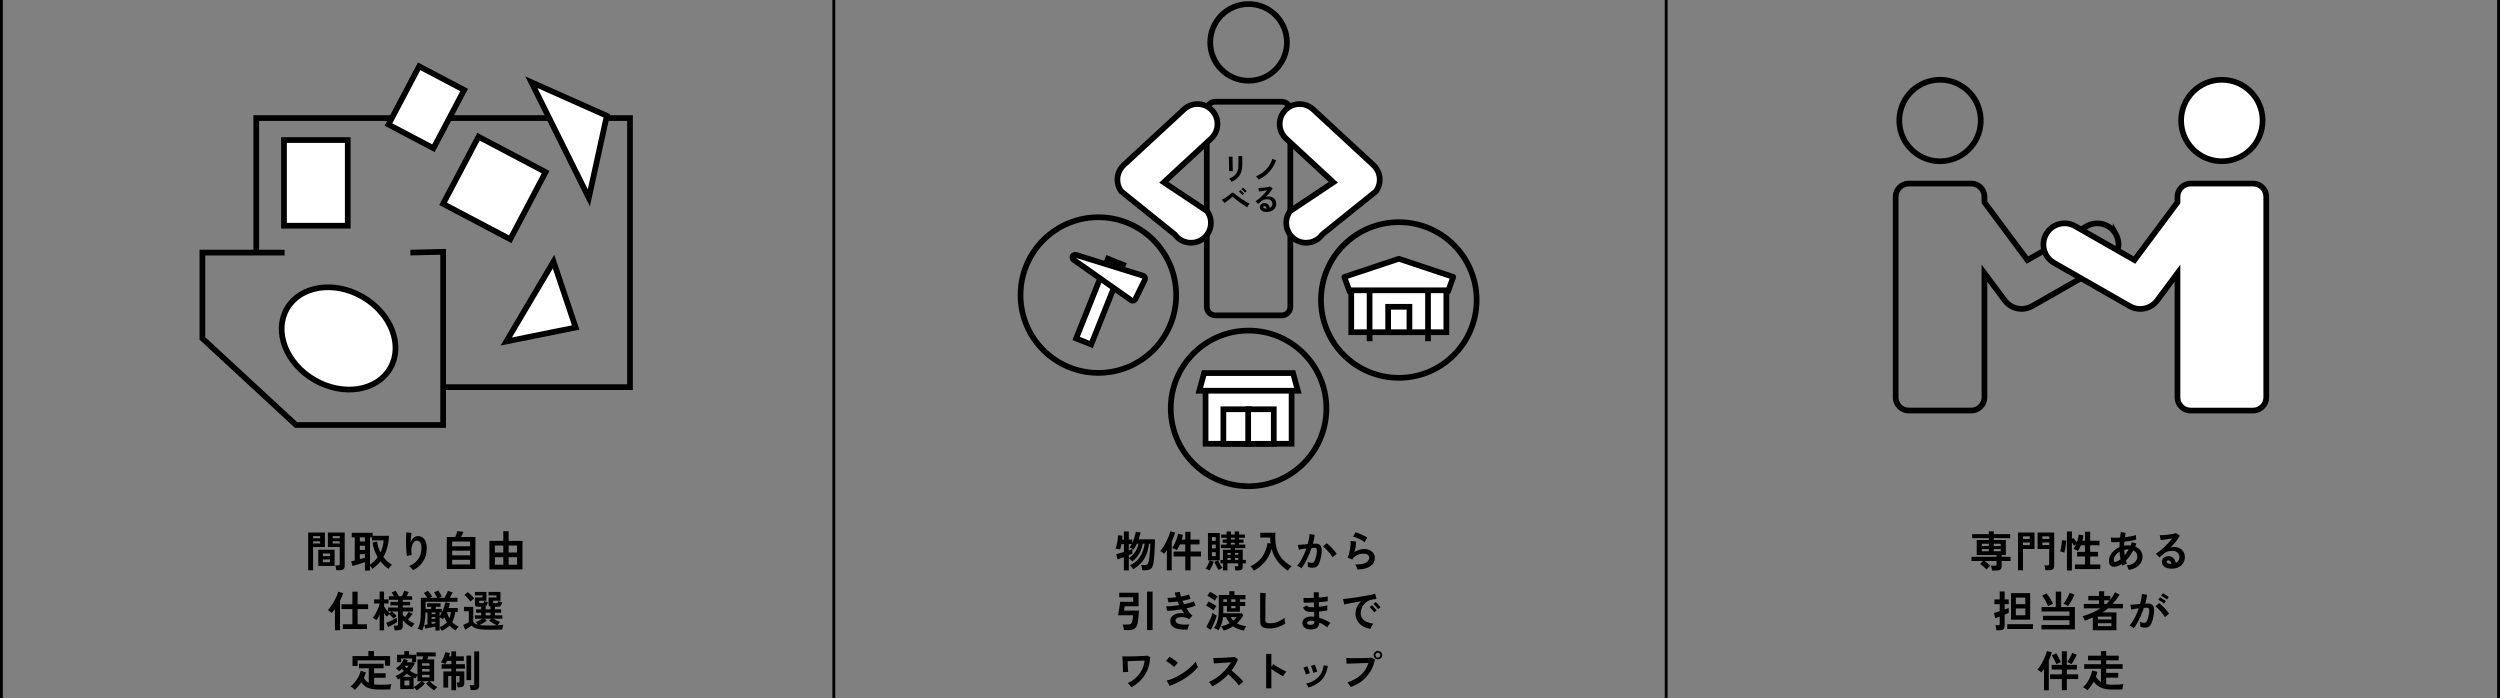 <svg width="877" height="245" viewBox="0 0 877 245" fill="none" xmlns="http://www.w3.org/2000/svg">
<rect x="0" y="0" width="877" height="245" fill="#808080" stroke="none"/>
<line x1="0.5" y1="2.18557e-08" x2="0.5" y2="245" stroke="black"/>
<g clip-path="url(#clip0_2802_65248)">
<path d="M89.89 88.61V41.42H221V135.81H155.45" stroke="black" stroke-width="2" stroke-miterlimit="10"/>
<path d="M143.95 88.61L155.45 88.34V135.81V149.09H103.85L71 118.72V88.61H99.83" stroke="black" stroke-width="2" stroke-miterlimit="10"/>
<path d="M152.055 52.004L162.82 31.577L147.038 23.259L136.273 43.686L152.055 52.004Z" fill="white" stroke="black" stroke-width="2" stroke-miterlimit="10"/>
<path d="M121.99 79.18V49.13H99.62V79.18H121.99Z" fill="white" stroke="black" stroke-width="2" stroke-miterlimit="10"/>
<path d="M136.883 129.174C141.534 121.12 137.196 109.909 127.195 104.135C117.194 98.361 105.316 100.21 100.666 108.264C96.016 116.318 100.354 127.529 110.355 133.303C120.356 139.077 132.233 137.228 136.883 129.174Z" fill="white" stroke="black" stroke-width="2" stroke-miterlimit="10"/>
<path d="M191.403 60.375L167.854 47.964L155.442 71.513L178.992 83.925L191.403 60.375Z" fill="white" stroke="black" stroke-width="2" stroke-miterlimit="10"/>
<path d="M201.94 114.89L194.18 91.77L177.6 119.79L201.94 114.89Z" fill="white" stroke="black" stroke-width="2" stroke-miterlimit="10"/>
<path d="M212.87 40.63L186.41 28.84L206.56 69.41L212.87 40.63Z" fill="white" stroke="black" stroke-width="2" stroke-miterlimit="10"/>
</g>
<path d="M117.98 200.035C117.97 199.875 117.945 199.685 117.905 199.465C117.865 199.255 117.82 199.05 117.77 198.85C117.72 198.64 117.665 198.47 117.605 198.34H118.61C118.81 198.34 118.955 198.305 119.045 198.235C119.135 198.165 119.18 198.045 119.18 197.875V191.905H115.025V186.805H120.92V198.52C120.92 199.04 120.78 199.42 120.5 199.66C120.23 199.91 119.785 200.035 119.165 200.035H117.98ZM108.11 200.05V186.805H113.975V191.905H109.835V200.05H108.11ZM111.65 198.535V192.85H117.38V198.535H111.65ZM113.255 197.23H115.79V196.27H113.255V197.23ZM113.255 195.1H115.79V194.155H113.255V195.1ZM116.705 190.645H119.18V189.895H116.705V190.645ZM109.835 190.645H112.295V189.895H109.835V190.645ZM116.705 188.815H119.18V188.08H116.705V188.815ZM109.835 188.815H112.295V188.08H109.835V188.815ZM128.015 200.155V197.17C127.725 197.28 127.385 197.4 126.995 197.53C126.615 197.66 126.215 197.79 125.795 197.92C125.385 198.05 124.995 198.17 124.625 198.28C124.255 198.39 123.94 198.48 123.68 198.55L123.17 196.9C123.3 196.88 123.475 196.845 123.695 196.795C123.915 196.735 124.165 196.67 124.445 196.6V188.485H123.395V186.91H130.73V187.96H136.46C136.33 190.86 135.67 193.34 134.48 195.4C134.89 195.95 135.345 196.45 135.845 196.9C136.355 197.35 136.905 197.75 137.495 198.1C137.285 198.28 137.06 198.515 136.82 198.805C136.58 199.085 136.395 199.335 136.265 199.555C135.735 199.175 135.235 198.765 134.765 198.325C134.295 197.885 133.86 197.41 133.46 196.9C132.68 197.9 131.745 198.79 130.655 199.57C130.585 199.46 130.465 199.3 130.295 199.09C130.135 198.89 129.97 198.705 129.8 198.535V200.155H128.015ZM129.8 198.085C130.34 197.715 130.835 197.31 131.285 196.87C131.735 196.43 132.135 195.965 132.485 195.475C132.035 194.705 131.655 193.89 131.345 193.03C131.045 192.16 130.825 191.245 130.685 190.285L132.29 190C132.46 191.35 132.855 192.62 133.475 193.81C133.795 193.13 134.045 192.435 134.225 191.725C134.415 191.005 134.535 190.29 134.585 189.58H130.49V188.485H129.8V198.085ZM126.23 196.15C126.58 196.06 126.91 195.975 127.22 195.895C127.53 195.805 127.795 195.725 128.015 195.655V194.395H126.23V196.15ZM126.23 192.91H128.015V191.44H126.23V192.91ZM126.23 189.955H128.015V188.485H126.23V189.955ZM144.905 200.035C144.765 199.795 144.565 199.53 144.305 199.24C144.045 198.96 143.795 198.735 143.555 198.565C144.925 198.025 145.98 197.215 146.72 196.135C147.47 195.055 147.845 193.735 147.845 192.175C147.845 191.225 147.675 190.565 147.335 190.195C147.005 189.815 146.605 189.64 146.135 189.67C145.765 189.69 145.42 189.9 145.1 190.3C144.78 190.69 144.545 191.255 144.395 191.995C144.255 192.735 144.26 193.64 144.41 194.71C144.27 194.72 144.085 194.745 143.855 194.785C143.635 194.825 143.42 194.87 143.21 194.92C143.01 194.97 142.86 195.015 142.76 195.055C142.69 194.685 142.63 194.22 142.58 193.66C142.54 193.1 142.505 192.495 142.475 191.845C142.455 191.195 142.44 190.545 142.43 189.895C142.43 189.245 142.44 188.645 142.46 188.095C142.48 187.545 142.51 187.1 142.55 186.76L144.38 186.925C144.33 187.165 144.28 187.475 144.23 187.855C144.19 188.225 144.155 188.62 144.125 189.04C144.095 189.46 144.075 189.865 144.065 190.255C144.295 189.625 144.625 189.105 145.055 188.695C145.495 188.275 145.98 188.06 146.51 188.05C147.12 188.04 147.665 188.19 148.145 188.5C148.625 188.8 149.005 189.26 149.285 189.88C149.565 190.49 149.705 191.255 149.705 192.175C149.705 194.105 149.28 195.705 148.43 196.975C147.59 198.235 146.415 199.255 144.905 200.035ZM156.74 199.615V188.38H159.725C159.815 188.15 159.905 187.895 159.995 187.615C160.095 187.335 160.18 187.075 160.25 186.835C160.33 186.595 160.375 186.43 160.385 186.34L162.575 186.55C162.515 186.74 162.4 187.015 162.23 187.375C162.07 187.725 161.91 188.06 161.75 188.38H166.775V199.615H156.74ZM158.615 198.025H164.9V196.375H158.615V198.025ZM158.615 194.815H164.9V193.165H158.615V194.815ZM158.615 191.62H164.9V189.97H158.615V191.62ZM171.68 199.735V189.73H176.555V186.355H178.43V189.73H183.29V199.735H171.68ZM173.6 198.115H176.555V195.475H173.6V198.115ZM178.43 198.115H181.385V195.475H178.43V198.115ZM173.6 193.825H176.555V191.365H173.6V193.825ZM178.43 193.825H181.385V191.365H178.43V193.825ZM120.26 220.645V218.995H123.62V213.655H119.795V211.975H123.62V207.565H125.45V211.975H129.14V213.655H125.45V218.995H128.735V220.645H120.26ZM117.5 221.095V213.64C117.31 213.91 117.12 214.165 116.93 214.405C116.74 214.635 116.555 214.845 116.375 215.035C116.215 214.855 115.995 214.665 115.715 214.465C115.445 214.265 115.205 214.11 114.995 214C115.265 213.76 115.55 213.44 115.85 213.04C116.15 212.64 116.45 212.195 116.75 211.705C117.05 211.215 117.33 210.715 117.59 210.205C117.85 209.695 118.075 209.21 118.265 208.75C118.455 208.29 118.59 207.895 118.67 207.565L120.365 208.075C120.255 208.475 120.105 208.9 119.915 209.35C119.725 209.8 119.515 210.255 119.285 210.715V221.095H117.5ZM133.175 221.11V215.65C132.995 216.02 132.81 216.37 132.62 216.7C132.44 217.02 132.255 217.305 132.065 217.555C131.905 217.425 131.69 217.275 131.42 217.105C131.16 216.935 130.94 216.805 130.76 216.715C131 216.445 131.24 216.115 131.48 215.725C131.72 215.335 131.95 214.915 132.17 214.465C132.39 214.015 132.585 213.575 132.755 213.145C132.935 212.705 133.075 212.31 133.175 211.96V211.705H131.24V210.265H133.175V207.505H134.735V210.265H136.28V211.705H134.735V212.77C134.875 212.98 135.055 213.235 135.275 213.535C135.505 213.825 135.745 214.115 135.995 214.405C136.245 214.695 136.48 214.945 136.7 215.155L137.435 214.495H136.16V213.115H139.625V212.38H136.97V211.135H139.625V210.415H136.415V209.17H138.215C137.935 208.65 137.66 208.205 137.39 207.835L138.77 207.235C138.95 207.475 139.15 207.785 139.37 208.165C139.59 208.545 139.77 208.88 139.91 209.17H140.96C141.13 208.85 141.295 208.51 141.455 208.15C141.625 207.78 141.75 207.475 141.83 207.235L143.375 207.685C143.285 207.905 143.17 208.15 143.03 208.42C142.9 208.68 142.765 208.93 142.625 209.17H144.59V210.415H141.29V211.135H143.84V212.38H141.29V213.115H144.905V214.495H141.29V215.68C141.41 215.81 141.535 215.94 141.665 216.07C141.795 216.2 141.93 216.335 142.07 216.475C142.32 216.185 142.565 215.875 142.805 215.545C143.045 215.205 143.245 214.9 143.405 214.63L144.74 215.335C144.52 215.635 144.26 215.975 143.96 216.355C143.67 216.735 143.39 217.07 143.12 217.36C143.5 217.64 143.885 217.905 144.275 218.155C144.665 218.405 145.05 218.62 145.43 218.8C145.25 218.94 145.06 219.14 144.86 219.4C144.66 219.66 144.505 219.89 144.395 220.09C143.825 219.74 143.255 219.34 142.685 218.89C142.125 218.44 141.66 218.005 141.29 217.585V219.61C141.29 220.13 141.14 220.51 140.84 220.75C140.55 220.99 140.1 221.11 139.49 221.11H138.455C138.435 220.88 138.385 220.6 138.305 220.27C138.235 219.94 138.16 219.68 138.08 219.49H139.07C139.27 219.49 139.41 219.46 139.49 219.4C139.58 219.33 139.625 219.2 139.625 219.01V214.495H137.465C137.725 214.685 138.02 214.935 138.35 215.245C138.69 215.555 138.955 215.84 139.145 216.1C138.995 216.2 138.815 216.345 138.605 216.535C138.405 216.715 138.235 216.89 138.095 217.06C137.895 216.8 137.65 216.53 137.36 216.25C137.08 215.96 136.81 215.705 136.55 215.485C136.39 215.615 136.225 215.76 136.055 215.92C135.895 216.08 135.77 216.215 135.68 216.325C135.55 216.175 135.4 215.99 135.23 215.77C135.07 215.55 134.905 215.32 134.735 215.08V221.11H133.175ZM136.145 219.985L135.47 218.5C135.71 218.41 135.995 218.295 136.325 218.155C136.655 218.005 137 217.845 137.36 217.675C137.72 217.495 138.055 217.325 138.365 217.165C138.685 217.005 138.94 216.865 139.13 216.745C139.14 216.835 139.16 216.985 139.19 217.195C139.22 217.395 139.25 217.595 139.28 217.795C139.31 217.985 139.33 218.115 139.34 218.185C139.11 218.345 138.8 218.54 138.41 218.77C138.02 218.99 137.62 219.21 137.21 219.43C136.8 219.65 136.445 219.835 136.145 219.985ZM154.94 221.245C154.88 221.095 154.775 220.9 154.625 220.66C154.475 220.42 154.34 220.235 154.22 220.105V221.2H152.75V219.805C152.41 219.875 152.015 219.955 151.565 220.045C151.115 220.145 150.675 220.235 150.245 220.315C149.815 220.395 149.455 220.455 149.165 220.495L148.865 219.22C148.995 219.2 149.155 219.18 149.345 219.16C149.535 219.14 149.74 219.11 149.96 219.07V214.855H149.285C149.245 216.225 149.12 217.46 148.91 218.56C148.71 219.65 148.435 220.525 148.085 221.185C147.965 221.115 147.81 221.035 147.62 220.945C147.44 220.855 147.25 220.77 147.05 220.69C146.86 220.62 146.695 220.575 146.555 220.555C146.825 220.065 147.035 219.53 147.185 218.95C147.345 218.37 147.46 217.68 147.53 216.88C147.6 216.08 147.635 215.115 147.635 213.985V209.71H149.885C149.725 209.45 149.535 209.165 149.315 208.855C149.095 208.535 148.885 208.255 148.685 208.015L150.125 207.25C150.405 207.55 150.685 207.895 150.965 208.285C151.245 208.665 151.465 209 151.625 209.29C151.515 209.33 151.38 209.39 151.22 209.47C151.07 209.55 150.92 209.63 150.77 209.71H153.35C153.21 209.42 153.04 209.095 152.84 208.735C152.64 208.375 152.445 208.07 152.255 207.82L153.725 207.13C153.945 207.42 154.17 207.765 154.4 208.165C154.64 208.565 154.83 208.925 154.97 209.245C154.82 209.305 154.65 209.38 154.46 209.47C154.28 209.55 154.105 209.63 153.935 209.71H155.945C156.065 209.51 156.2 209.26 156.35 208.96C156.51 208.65 156.66 208.345 156.8 208.045C156.95 207.735 157.06 207.485 157.13 207.295L158.795 207.805C158.685 208.045 158.535 208.345 158.345 208.705C158.155 209.065 157.975 209.4 157.805 209.71H160.475V211.105H149.3V213.61H151.28V212.875H149.795V211.615H154.535V212.875H152.87V213.61H155V214.84C155.29 214.25 155.545 213.635 155.765 212.995C155.985 212.355 156.145 211.79 156.245 211.3L157.835 211.615C157.775 211.885 157.705 212.16 157.625 212.44C157.555 212.72 157.47 213 157.37 213.28H160.55V214.72H159.665C159.515 216.06 159.17 217.22 158.63 218.2C158.96 218.55 159.32 218.865 159.71 219.145C160.1 219.415 160.505 219.65 160.925 219.85C160.735 220 160.53 220.205 160.31 220.465C160.1 220.735 159.94 220.96 159.83 221.14C159.03 220.69 158.32 220.13 157.7 219.46C156.98 220.23 156.06 220.825 154.94 221.245ZM154.22 220.015C154.76 219.815 155.24 219.57 155.66 219.28C156.09 218.99 156.46 218.66 156.77 218.29C156.59 218 156.42 217.705 156.26 217.405C156.11 217.105 155.975 216.795 155.855 216.475C155.765 216.605 155.675 216.735 155.585 216.865C155.505 216.995 155.415 217.12 155.315 217.24C155.175 217.11 155 216.98 154.79 216.85C154.58 216.71 154.39 216.6 154.22 216.52V220.015ZM157.64 216.88C157.79 216.55 157.905 216.205 157.985 215.845C158.075 215.475 158.135 215.1 158.165 214.72H156.8L156.785 214.735C156.885 215.135 157.005 215.515 157.145 215.875C157.295 216.225 157.46 216.56 157.64 216.88ZM151.415 217.105H152.75V216.475H151.415V217.105ZM151.415 215.47H152.75V214.855H151.415V215.47ZM151.415 218.845C151.665 218.805 151.905 218.77 152.135 218.74C152.365 218.7 152.57 218.66 152.75 218.62V218.125H151.415V218.845ZM154.22 216.13C154.51 215.75 154.77 215.325 155 214.855H154.22V216.13ZM171.05 220.9C169.99 220.9 169.095 220.845 168.365 220.735C167.645 220.635 167.045 220.475 166.565 220.255C166.085 220.045 165.685 219.78 165.365 219.46C165.185 219.6 164.965 219.76 164.705 219.94C164.445 220.11 164.18 220.28 163.91 220.45C163.64 220.62 163.4 220.765 163.19 220.885L162.485 219.19C162.655 219.13 162.865 219.045 163.115 218.935C163.365 218.825 163.61 218.71 163.85 218.59C164.1 218.47 164.3 218.37 164.45 218.29V214.42H162.755V212.89H166.025V218.095C166.195 218.585 166.73 218.935 167.63 219.145C167.53 218.975 167.415 218.805 167.285 218.635C167.155 218.455 167.025 218.3 166.895 218.17C167.105 218.11 167.345 218.02 167.615 217.9C167.895 217.77 168.18 217.63 168.47 217.48C168.76 217.32 169.015 217.17 169.235 217.03H166.58V215.86H168.785V214.945H166.955V213.76H168.785V212.845H167.66C167.29 212.845 167.02 212.78 166.85 212.65C166.69 212.52 166.61 212.315 166.61 212.035V209.59H169.22V208.87H166.61V207.64H170.63V210.745H168.08V211.27C168.08 211.49 168.215 211.6 168.485 211.6H169.205C169.415 211.6 169.565 211.55 169.655 211.45C169.745 211.34 169.81 211.13 169.85 210.82C169.95 210.86 170.08 210.915 170.24 210.985C170.41 211.045 170.58 211.105 170.75 211.165C170.92 211.215 171.055 211.255 171.155 211.285C171.055 211.685 170.945 212.005 170.825 212.245C170.705 212.485 170.545 212.65 170.345 212.74V213.76H172.07V212.815C171.61 212.745 171.38 212.485 171.38 212.035V209.59H174.155V208.87H171.38V207.64H175.565V210.745H172.985V211.27C172.985 211.49 173.12 211.6 173.39 211.6H174.14C174.35 211.6 174.5 211.55 174.59 211.45C174.68 211.34 174.745 211.13 174.785 210.82C174.885 210.86 175.02 210.915 175.19 210.985C175.37 211.045 175.55 211.105 175.73 211.165C175.91 211.215 176.05 211.255 176.15 211.285C176.03 211.835 175.875 212.235 175.685 212.485C175.495 212.725 175.22 212.845 174.86 212.845H173.63V213.76H175.805V214.945H173.63V215.86H176.21V217.03H173.09C173.32 217.17 173.58 217.32 173.87 217.48C174.16 217.63 174.445 217.77 174.725 217.9C175.005 218.02 175.245 218.11 175.445 218.17C175.285 218.32 175.125 218.51 174.965 218.74C174.815 218.96 174.69 219.16 174.59 219.34C175.39 219.3 176.055 219.24 176.585 219.16C176.535 219.27 176.48 219.435 176.42 219.655C176.36 219.865 176.305 220.08 176.255 220.3C176.215 220.53 176.19 220.72 176.18 220.87C175.9 220.87 175.535 220.87 175.085 220.87C174.645 220.88 174.17 220.885 173.66 220.885C173.16 220.895 172.68 220.9 172.22 220.9C171.76 220.9 171.37 220.9 171.05 220.9ZM171.05 219.415C171.7 219.415 172.3 219.41 172.85 219.4C173.4 219.39 173.905 219.375 174.365 219.355C174.075 219.235 173.755 219.085 173.405 218.905C173.065 218.715 172.735 218.515 172.415 218.305C172.095 218.095 171.825 217.9 171.605 217.72L172.28 217.03H170.06L170.735 217.72C170.535 217.89 170.29 218.07 170 218.26C169.72 218.45 169.42 218.63 169.1 218.8C168.79 218.97 168.49 219.12 168.2 219.25C168.58 219.31 169.005 219.355 169.475 219.385C169.945 219.405 170.47 219.415 171.05 219.415ZM165.05 211.045C164.9 210.805 164.7 210.54 164.45 210.25C164.21 209.96 163.955 209.68 163.685 209.41C163.415 209.13 163.16 208.9 162.92 208.72L164.075 207.715C164.315 207.885 164.575 208.1 164.855 208.36C165.135 208.62 165.41 208.89 165.68 209.17C165.95 209.44 166.17 209.695 166.34 209.935C166.24 210.005 166.105 210.11 165.935 210.25C165.765 210.38 165.595 210.52 165.425 210.67C165.265 210.82 165.14 210.945 165.05 211.045ZM170.345 215.86H172.07V214.945H170.345V215.86ZM124.445 242.005C124.345 241.875 124.205 241.73 124.025 241.57C123.855 241.41 123.675 241.26 123.485 241.12C123.295 240.99 123.12 240.89 122.96 240.82C123.51 240.41 124.025 239.905 124.505 239.305C124.995 238.695 125.42 238.045 125.78 237.355C126.14 236.655 126.4 235.975 126.56 235.315L128.375 235.9C128.185 236.52 127.935 237.145 127.625 237.775C128.025 238.565 128.605 239.155 129.365 239.545V234.43H125.93V232.84H134.57V234.43H131.24V236.17H135.275V237.775H131.24V240.085C131.53 240.125 131.835 240.155 132.155 240.175C132.475 240.195 132.815 240.205 133.175 240.205C133.615 240.205 134.08 240.2 134.57 240.19C135.07 240.18 135.555 240.16 136.025 240.13C136.505 240.09 136.925 240.045 137.285 239.995C137.245 240.105 137.195 240.28 137.135 240.52C137.075 240.76 137.02 241.005 136.97 241.255C136.93 241.515 136.905 241.72 136.895 241.87C136.515 241.87 136.1 241.87 135.65 241.87C135.21 241.88 134.775 241.885 134.345 241.885C133.915 241.895 133.525 241.9 133.175 241.9C132.015 241.9 131.03 241.81 130.22 241.63C129.41 241.46 128.725 241.185 128.165 240.805C127.615 240.425 127.135 239.935 126.725 239.335C126.055 240.345 125.295 241.235 124.445 242.005ZM123.65 233.605V230.155H129.23V228.385H131.18V230.155H136.835V233.53H135.05V231.64H125.435V233.605H123.65ZM146.15 242.2C146.03 242.02 145.865 241.81 145.655 241.57C145.455 241.34 145.27 241.165 145.1 241.045V241.72H140.39V237.97C140.26 238.04 140.13 238.11 140 238.18C139.88 238.24 139.75 238.295 139.61 238.345C139.56 238.235 139.48 238.1 139.37 237.94C139.27 237.78 139.16 237.625 139.04 237.475C138.93 237.315 138.825 237.2 138.725 237.13C139.225 236.95 139.73 236.705 140.24 236.395C140.75 236.085 141.225 235.75 141.665 235.39C141.545 235.26 141.425 235.13 141.305 235C141.195 234.86 141.085 234.72 140.975 234.58C140.815 234.74 140.65 234.895 140.48 235.045C140.31 235.185 140.14 235.315 139.97 235.435C139.84 235.285 139.67 235.11 139.46 234.91C139.26 234.71 139.07 234.56 138.89 234.46C139.25 234.24 139.615 233.95 139.985 233.59C140.355 233.22 140.69 232.82 140.99 232.39C141.29 231.96 141.51 231.545 141.65 231.145L143.075 231.64C143.025 231.75 142.97 231.865 142.91 231.985C142.85 232.105 142.78 232.225 142.7 232.345H145.055L145.505 232.75C145.285 233.21 145.03 233.66 144.74 234.1C144.46 234.53 144.145 234.94 143.795 235.33C144.215 235.61 144.655 235.86 145.115 236.08C145.575 236.3 146.02 236.48 146.45 236.62V231.325H148.175C148.225 231.165 148.28 230.99 148.34 230.8C148.4 230.61 148.455 230.435 148.505 230.275H146.12V228.85H152.84V230.275H150.26C150.21 230.435 150.15 230.61 150.08 230.8C150.02 230.98 149.96 231.155 149.9 231.325H152.3V238.99H150.755C150.975 239.23 151.235 239.485 151.535 239.755C151.845 240.015 152.165 240.26 152.495 240.49C152.825 240.71 153.13 240.89 153.41 241.03C153.25 241.16 153.065 241.34 152.855 241.57C152.645 241.81 152.48 242.02 152.36 242.2C151.86 241.91 151.35 241.54 150.83 241.09C150.31 240.65 149.86 240.2 149.48 239.74L150.44 238.99H148.07L149.045 239.74C148.675 240.2 148.225 240.65 147.695 241.09C147.165 241.54 146.65 241.91 146.15 242.2ZM139.295 232.3V229.69H141.815V228.415H143.51V229.69H145.985V232.3H144.56V230.995H140.705V232.3H139.295ZM145.1 241.03C145.38 240.9 145.685 240.72 146.015 240.49C146.345 240.26 146.665 240.015 146.975 239.755C147.285 239.485 147.545 239.23 147.755 238.99H146.45V236.875C146.34 237.035 146.22 237.22 146.09 237.43C145.96 237.64 145.87 237.815 145.82 237.955C145.7 237.915 145.58 237.875 145.46 237.835C145.34 237.785 145.22 237.74 145.1 237.7V241.03ZM141.875 240.43H143.615V238.72H141.875V240.43ZM148.07 237.64H150.68V236.725H148.07V237.64ZM148.07 235.57H150.68V234.7H148.07V235.57ZM148.07 233.545H150.68V232.675H148.07V233.545ZM141.335 237.43H144.47C143.86 237.14 143.285 236.785 142.745 236.365C142.525 236.555 142.295 236.74 142.055 236.92C141.825 237.09 141.585 237.26 141.335 237.43ZM142.67 234.43C142.97 234.11 143.21 233.81 143.39 233.53H141.89C142.13 233.86 142.39 234.16 142.67 234.43ZM158.345 242.125V237.13H157.22V241.21H155.54V235.525H158.345V234.58H154.91V233.005H158.345V231.835H156.83C156.73 232.055 156.625 232.26 156.515 232.45C156.405 232.63 156.305 232.79 156.215 232.93C156.025 232.84 155.78 232.73 155.48 232.6C155.18 232.47 154.92 232.385 154.7 232.345C154.84 232.165 154.985 231.925 155.135 231.625C155.295 231.325 155.445 231.005 155.585 230.665C155.735 230.315 155.865 229.975 155.975 229.645C156.085 229.305 156.16 229.01 156.2 228.76L157.835 229.09C157.805 229.26 157.76 229.445 157.7 229.645C157.65 229.845 157.585 230.045 157.505 230.245H158.345V228.52H159.98V230.245H162.71V231.835H159.98V233.005H163.1V234.58H159.98V235.525H162.875V239.68C162.875 240.18 162.72 240.545 162.41 240.775C162.11 240.995 161.67 241.105 161.09 241.105H160.52C160.51 240.955 160.485 240.775 160.445 240.565C160.405 240.345 160.36 240.135 160.31 239.935C160.27 239.725 160.225 239.56 160.175 239.44H160.805C161.065 239.44 161.195 239.31 161.195 239.05V237.13H159.98V242.125H158.345ZM165.125 242.08C165.115 241.92 165.09 241.73 165.05 241.51C165.01 241.3 164.965 241.09 164.915 240.88C164.865 240.67 164.81 240.5 164.75 240.37H165.785C165.985 240.37 166.13 240.34 166.22 240.28C166.31 240.21 166.355 240.08 166.355 239.89V228.52H168.095V240.565C168.095 241.095 167.94 241.48 167.63 241.72C167.33 241.96 166.87 242.08 166.25 242.08H165.125ZM163.625 238.585V229.975H165.275V238.585H163.625Z" fill="black"/>
<line x1="292.5" y1="2.18557e-08" x2="292.5" y2="245" stroke="black"/>
<g clip-path="url(#clip1_2802_65248)">
<path d="M450.45 14.87C450.45 7.994 444.876 2.42 438 2.42C431.124 2.42 425.55 7.994 425.55 14.87C425.55 21.746 431.124 27.32 438 27.32C444.876 27.32 450.45 21.746 450.45 14.87ZM452.45 14.87C452.45 22.851 445.98 29.32 438 29.32C430.02 29.32 423.55 22.851 423.55 14.87C423.55 6.89 430.019 0.42 438 0.42C445.98 0.42 452.45 6.89 452.45 14.87Z" fill="black"/>
<path d="M451.649 38.69C451.649 37.586 450.754 36.69 449.649 36.69H426.34C425.235 36.69 424.34 37.586 424.34 38.69V107.63C424.34 108.735 425.235 109.63 426.34 109.63H449.649C450.754 109.63 451.649 108.735 451.649 107.63V38.69ZM453.649 107.63C453.649 109.839 451.858 111.63 449.649 111.63H426.34C424.131 111.63 422.34 109.839 422.34 107.63V38.69C422.34 36.481 424.131 34.69 426.34 34.69H449.649C451.859 34.69 453.649 36.481 453.649 38.69V107.63Z" fill="black"/>
<path d="M392.31 60.92C392.67 59.79 393.31 58.75 394.23 57.89L415.36 38.36C418.2 35.74 422.61 35.92 425.23 38.75C427.85 41.58 427.68 46 424.84 48.62L408.26 63.95L423.47 74.09C425.72 77.22 425.02 81.58 421.9 83.84C418.77 86.1 414.4 85.39 412.15 82.27L393.31 67.11C391.98 65.26 391.67 62.96 392.31 60.92Z" fill="white"/>
<path d="M414.682 37.625C417.928 34.63 422.97 34.837 425.964 38.071C428.959 41.307 428.764 46.36 425.518 49.355L409.87 63.822L424.025 73.258L424.176 73.359L424.282 73.507C426.853 77.083 426.054 82.066 422.486 84.65L422.485 84.651C418.947 87.206 414.023 86.44 411.426 82.971L392.683 67.89L392.577 67.804L392.498 67.694C390.979 65.581 390.624 62.952 391.356 60.621L391.358 60.616C391.769 59.326 392.5 58.139 393.547 57.16L393.551 57.156L414.682 37.625ZM424.496 39.43C422.251 37.004 418.472 36.849 416.038 39.094L394.909 58.625C394.119 59.365 393.571 60.255 393.263 61.224C392.727 62.935 392.974 64.857 394.054 66.425L412.777 81.491L412.882 81.576L412.961 81.686C414.888 84.357 418.632 84.966 421.315 83.029C423.941 81.126 424.564 77.486 422.753 74.813L406.649 64.078L424.161 47.886L424.162 47.885C426.595 45.64 426.741 41.854 424.496 39.43Z" fill="black"/>
<path d="M483.69 60.92C483.33 59.79 482.69 58.75 481.77 57.89L460.64 38.36C457.8 35.74 453.39 35.92 450.77 38.75C448.15 41.58 448.32 46 451.16 48.62L467.74 63.95L452.53 74.09C450.28 77.22 450.98 81.58 454.1 83.84C457.23 86.1 461.6 85.39 463.85 82.27L482.69 67.11C484.02 65.26 484.33 62.96 483.69 60.92Z" fill="white"/>
<path d="M450.036 38.071C452.936 34.938 457.759 34.646 461.009 37.353L461.318 37.625L482.449 57.156L482.453 57.159C483.5 58.138 484.231 59.326 484.642 60.616L484.644 60.621C485.376 62.952 485.021 65.581 483.502 67.694L483.423 67.804L483.317 67.889L464.573 82.971C461.976 86.439 457.053 87.206 453.514 84.651L453.514 84.65C449.946 82.066 449.147 77.083 451.718 73.507L451.824 73.359L451.975 73.258L466.129 63.822L450.481 49.354C447.235 46.359 447.041 41.306 450.036 38.071ZM459.961 39.094C457.527 36.849 453.749 37.004 451.504 39.429C449.259 41.854 449.405 45.64 451.838 47.885L451.839 47.886L469.351 64.078L453.246 74.813C451.435 77.486 452.06 81.126 454.685 83.029L454.939 83.203C457.599 84.926 461.172 84.273 463.039 81.685L463.118 81.576L463.222 81.491L481.945 66.425C483.025 64.857 483.273 62.935 482.737 61.224L482.61 60.864C482.288 60.035 481.782 59.273 481.091 58.625L459.961 39.094Z" fill="black"/>
<path d="M453.09 134.8H422.91V155.67H453.09V134.8Z" fill="white"/>
<path d="M454.09 133.8V156.67H421.91V133.8H454.09ZM423.91 154.67H452.09V135.8H423.91V154.67Z" fill="black"/>
<path d="M438.14 143.57H429.16V155.68H438.14V143.57Z" fill="white"/>
<path d="M439.141 142.57V156.68H428.16V142.57H439.141ZM430.16 154.68H437.141V144.57H430.16V154.68Z" fill="black"/>
<path d="M446.84 143.57H437.86V155.68H446.84V143.57Z" fill="white"/>
<path d="M447.841 142.57V156.68H436.86V142.57H447.841ZM438.86 154.68H445.841V144.57H438.86V154.68Z" fill="black"/>
<path d="M455.29 137.07H420.71L422.4 130.87H453.6L455.29 137.07Z" fill="white"/>
<path d="M454.364 129.87L454.564 130.607L456.599 138.07H419.401L421.436 130.607L421.636 129.87H454.364ZM422.02 136.07H453.98L452.836 131.87H423.164L422.02 136.07Z" fill="black"/>
<path d="M464.3 143.27C464.3 128.745 452.525 116.97 438 116.97C423.475 116.97 411.7 128.745 411.7 143.27C411.7 157.795 423.475 169.57 438 169.57C452.525 169.57 464.3 157.795 464.3 143.27ZM466.3 143.27C466.3 158.9 453.63 171.57 438 171.57C422.37 171.57 409.7 158.899 409.7 143.27C409.7 127.64 422.37 114.97 438 114.97C453.63 114.97 466.3 127.64 466.3 143.27Z" fill="black"/>
<path d="M411.6 103.51C411.6 88.985 399.825 77.21 385.3 77.21C370.775 77.21 359 88.985 359 103.51C359 118.035 370.775 129.81 385.3 129.81C399.825 129.81 411.6 118.035 411.6 103.51ZM413.6 103.51C413.6 119.14 400.929 131.81 385.3 131.81C369.67 131.81 357 119.139 357 103.51C357 87.88 369.67 75.21 385.3 75.21C400.929 75.21 413.6 87.88 413.6 103.51Z" fill="black"/>
<path d="M393.956 92.876L388.672 90.766L377.505 118.729L382.789 120.839L393.956 92.876Z" fill="white"/>
<path d="M395.256 92.319L383.347 122.139L376.205 119.287L388.114 89.467L395.256 92.319ZM378.804 118.171L382.231 119.54L392.657 93.434L389.23 92.066L378.804 118.171Z" fill="black"/>
<path d="M396.86 105.36L376.83 91.26C376.29 90.99 376.07 90.34 376.33 89.8L376.23 90C376.5 89.46 377.15 89.24 377.69 89.5L401.09 96.75C401.63 97.02 401.85 97.67 401.59 98.21L398.32 104.86C398.05 105.4 397.4 105.62 396.86 105.36Z" fill="white"/>
<path d="M375.447 89.359C375.995 88.503 377.082 88.161 378.024 88.558L401.386 95.795L401.464 95.819L401.537 95.856C402.566 96.371 402.988 97.612 402.491 98.644L402.487 98.652L399.217 105.301L399.214 105.307C398.699 106.336 397.458 106.758 396.426 106.261L396.352 106.225L396.284 106.178L376.284 92.099C375.388 91.59 375 90.513 375.349 89.559L375.335 89.553L375.436 89.353L375.447 89.359ZM397.331 104.469C397.369 104.471 397.407 104.45 397.426 104.412L400.688 97.776C400.706 97.739 400.7 97.697 400.673 97.667L377.446 90.471L397.331 104.469Z" fill="black"/>
<path d="M517 105.24C517 90.715 505.225 78.94 490.7 78.94C476.175 78.94 464.4 90.715 464.4 105.24C464.4 119.765 476.175 131.54 490.7 131.54C505.225 131.54 517 119.765 517 105.24ZM519 105.24C519 120.87 506.33 133.54 490.7 133.54C475.071 133.54 462.4 120.869 462.4 105.24C462.4 89.61 475.071 76.94 490.7 76.94C506.33 76.94 519 89.61 519 105.24Z" fill="black"/>
<path d="M490.701 90.77L471.591 97.14L473.451 102.33H507.941L509.811 97.14L490.701 90.77Z" fill="white"/>
<path d="M490.541 89.783C490.7 89.757 490.863 89.77 491.017 89.822L510.127 96.191C510.382 96.276 510.593 96.461 510.711 96.704C510.828 96.946 510.843 97.226 510.752 97.479L508.882 102.669C508.739 103.066 508.362 103.33 507.94 103.33H473.451C473.029 103.33 472.652 103.065 472.51 102.667L470.649 97.477C470.559 97.224 470.574 96.945 470.691 96.703C470.809 96.461 471.019 96.276 471.274 96.191L490.385 89.822L490.541 89.783ZM472.877 97.764L474.155 101.33H507.238L508.522 97.764L490.7 91.823L472.877 97.764Z" fill="black"/>
<path d="M507.381 101.84H474.021V116.54H507.381V101.84Z" fill="white"/>
<path d="M508.381 100.84V117.54H473.021V100.84H508.381ZM475.021 115.54H506.381V102.84H475.021V115.54Z" fill="black"/>
<path d="M494.431 107.62H486.961V116.54H494.431V107.62Z" fill="white"/>
<path d="M495.431 106.62V117.54H485.961V106.62H495.431ZM487.961 115.54H493.431V108.62H487.961V115.54Z" fill="black"/>
<path d="M481.451 101.84V119.7H479.451V101.84H481.451Z" fill="black"/>
<path d="M501.951 101.84V119.7H499.951V101.84H501.951Z" fill="black"/>
<path d="M431.16 60.07C431.16 60.01 431.16 59.85 431.16 59.59C431.16 59.34 431.16 59.03 431.15 58.66C431.15 58.3 431.15 57.91 431.13 57.51C431.13 57.11 431.11 56.73 431.1 56.36C431.09 55.99 431.08 55.69 431.07 55.43C431.07 55.18 431.06 55.02 431.05 54.95H432.38V55.44C432.38 55.69 432.38 55.99 432.38 56.35C432.38 56.7 432.38 57.07 432.4 57.46C432.4 57.85 432.42 58.22 432.43 58.58C432.44 58.94 432.45 59.25 432.46 59.51C432.47 59.77 432.48 59.95 432.49 60.04H431.15L431.16 60.07ZM432.05 63.79C432 63.69 431.93 63.57 431.83 63.44C431.73 63.3 431.63 63.17 431.51 63.03C431.4 62.89 431.29 62.78 431.19 62.7C431.93 62.39 432.54 62.02 433.02 61.59C433.5 61.16 433.86 60.64 434.09 60.02C434.33 59.4 434.44 58.66 434.44 57.8V57.31C434.44 57.15 434.44 56.95 434.44 56.7C434.44 56.45 434.44 56.19 434.43 55.93C434.42 55.67 434.43 55.42 434.42 55.21C434.42 55 434.42 54.84 434.4 54.75H435.79V57.81C435.79 58.81 435.66 59.68 435.39 60.42C435.12 61.16 434.72 61.81 434.17 62.35C433.62 62.89 432.91 63.38 432.05 63.79Z" fill="black"/>
<path d="M441.51 63C441.45 62.89 441.37 62.77 441.26 62.62C441.15 62.47 441.04 62.33 440.92 62.19C440.8 62.05 440.69 61.93 440.6 61.85C441.57 61.46 442.43 60.95 443.2 60.33C443.97 59.71 444.61 59.01 445.14 58.22C445.67 57.44 446.07 56.61 446.33 55.73L447.64 56.2C447.32 57.2 446.87 58.13 446.28 58.99C445.69 59.85 444.98 60.63 444.18 61.3C443.37 61.98 442.48 62.54 441.52 62.99L441.51 63Z" fill="black"/>
<path d="M437.53 72.71C437.29 72.58 437.01 72.41 436.68 72.19C436.35 71.98 435.99 71.74 435.62 71.48C435.25 71.22 434.87 70.95 434.5 70.68C434.13 70.4 433.78 70.14 433.46 69.88C433.14 69.62 432.87 69.4 432.65 69.2C432.54 69.1 432.46 69.05 432.4 69.05C432.34 69.05 432.26 69.09 432.16 69.18C431.94 69.39 431.68 69.61 431.39 69.85C431.1 70.09 430.79 70.33 430.48 70.56C430.17 70.8 429.87 71.01 429.57 71.21L428.56 70.1C428.77 70 429.04 69.86 429.34 69.68C429.65 69.5 429.96 69.3 430.29 69.08C430.62 68.86 430.92 68.64 431.21 68.43C431.5 68.22 431.73 68.01 431.91 67.83C432.09 67.64 432.26 67.56 432.41 67.57C432.56 67.58 432.74 67.68 432.94 67.85C433.1 67.99 433.35 68.18 433.68 68.43C434.01 68.68 434.38 68.95 434.79 69.24C435.21 69.53 435.63 69.83 436.07 70.12C436.51 70.41 436.93 70.67 437.34 70.91C437.74 71.15 438.1 71.33 438.4 71.45C438.3 71.53 438.19 71.65 438.07 71.8C437.95 71.95 437.84 72.11 437.74 72.28C437.64 72.44 437.57 72.59 437.53 72.71ZM435.86 68.45C435.7 68.24 435.5 68.02 435.26 67.78C435.02 67.54 434.8 67.36 434.61 67.22L435.16 66.69C435.27 66.77 435.41 66.88 435.58 67.04C435.74 67.19 435.91 67.35 436.07 67.51C436.23 67.67 436.35 67.8 436.44 67.91L435.87 68.45H435.86ZM436.76 67.56C436.6 67.35 436.4 67.13 436.15 66.9C435.9 66.67 435.68 66.48 435.48 66.35L436.03 65.84C436.14 65.92 436.28 66.03 436.45 66.18C436.62 66.33 436.78 66.48 436.94 66.64C437.1 66.8 437.23 66.93 437.32 67.04L436.76 67.58V67.56Z" fill="black"/>
<path d="M444.46 74.37C443.6 74.37 442.97 74.21 442.56 73.88C442.15 73.55 441.95 73.16 441.95 72.68C441.95 72.37 442.03 72.11 442.18 71.9C442.33 71.69 442.53 71.52 442.77 71.4C443.01 71.28 443.27 71.22 443.55 71.22C444.08 71.22 444.51 71.39 444.83 71.71C445.16 72.04 445.37 72.45 445.46 72.93C445.72 72.81 445.94 72.62 446.11 72.37C446.28 72.12 446.36 71.82 446.36 71.47C446.36 71.17 446.29 70.9 446.15 70.66C446.01 70.42 445.8 70.24 445.54 70.1C445.28 69.96 444.98 69.89 444.63 69.89C444.15 69.89 443.73 69.95 443.38 70.06C443.03 70.17 442.7 70.36 442.42 70.61C442.29 70.72 442.12 70.87 441.91 71.05C441.7 71.23 441.5 71.39 441.31 71.53L440.43 70.58C440.75 70.39 441.1 70.16 441.46 69.87C441.82 69.58 442.19 69.27 442.57 68.91C442.94 68.56 443.3 68.2 443.63 67.82C443.97 67.44 444.27 67.07 444.53 66.71C444.22 66.78 443.89 66.85 443.53 66.91C443.17 66.97 442.82 67.03 442.49 67.07C442.16 67.11 441.88 67.14 441.65 67.16L441.41 65.94C441.6 65.95 441.84 65.95 442.13 65.94C442.42 65.92 442.73 65.9 443.07 65.86C443.41 65.82 443.73 65.79 444.05 65.74C444.37 65.69 444.65 65.64 444.91 65.58C445.16 65.53 445.35 65.47 445.47 65.41L446.44 66.05C446.2 66.53 445.86 67.03 445.44 67.56C445.01 68.09 444.56 68.59 444.07 69.08C444.19 69.02 444.33 68.98 444.48 68.95C444.63 68.92 444.78 68.9 444.92 68.9C445.49 68.9 445.98 69.01 446.39 69.22C446.8 69.43 447.13 69.73 447.36 70.12C447.59 70.5 447.71 70.95 447.71 71.46C447.71 72 447.58 72.48 447.31 72.92C447.04 73.36 446.66 73.7 446.18 73.96C445.69 74.22 445.12 74.35 444.46 74.35V74.37ZM444.32 73.19C444.28 72.92 444.2 72.7 444.07 72.53C443.94 72.37 443.76 72.28 443.55 72.28C443.44 72.28 443.34 72.31 443.26 72.37C443.18 72.43 443.14 72.51 443.14 72.63C443.14 72.78 443.22 72.91 443.38 73.01C443.54 73.11 443.81 73.17 444.19 73.18C444.21 73.18 444.23 73.19 444.25 73.19H444.31H444.32Z" fill="black"/>
</g>
<path d="M394.26 200.095V195.445C393.79 195.625 393.35 195.785 392.94 195.925C392.53 196.065 392.215 196.165 391.995 196.225L391.59 194.41C391.87 194.35 392.25 194.245 392.73 194.095C393.22 193.945 393.73 193.785 394.26 193.615V190.87H393.39C393.32 191.24 393.245 191.59 393.165 191.92C393.085 192.25 393.005 192.53 392.925 192.76C392.815 192.72 392.66 192.68 392.46 192.64C392.27 192.6 392.075 192.565 391.875 192.535C391.675 192.495 391.5 192.475 391.35 192.475C391.51 192.055 391.65 191.575 391.77 191.035C391.9 190.495 392.005 189.94 392.085 189.37C392.165 188.8 392.21 188.265 392.22 187.765L393.765 187.93C393.755 188.11 393.74 188.32 393.72 188.56C393.7 188.79 393.675 189.035 393.645 189.295H394.26V186.43H395.985V189.295H397.155V190.51C397.465 189.87 397.735 189.2 397.965 188.5C398.195 187.79 398.355 187.13 398.445 186.52L400.095 186.76C399.955 187.53 399.74 188.34 399.45 189.19H405.165C405.165 189.87 405.15 190.59 405.12 191.35C405.1 192.11 405.065 192.86 405.015 193.6C404.975 194.33 404.925 195 404.865 195.61C404.815 196.22 404.76 196.72 404.7 197.11C404.59 197.91 404.415 198.525 404.175 198.955C403.935 199.375 403.615 199.66 403.215 199.81C402.815 199.97 402.3 200.05 401.67 200.05H400.725C400.705 199.88 400.675 199.68 400.635 199.45C400.595 199.22 400.545 198.995 400.485 198.775C400.435 198.545 400.38 198.36 400.32 198.22H401.565C401.975 198.22 402.285 198.125 402.495 197.935C402.715 197.735 402.88 197.355 402.99 196.795C403.04 196.555 403.095 196.22 403.155 195.79C403.215 195.36 403.27 194.87 403.32 194.32C403.38 193.76 403.43 193.175 403.47 192.565C403.51 191.945 403.53 191.33 403.53 190.72H403.065C402.875 192.27 402.545 193.6 402.075 194.71C401.605 195.81 400.99 196.755 400.23 197.545C399.48 198.335 398.58 199.05 397.53 199.69C397.42 199.46 397.245 199.21 397.005 198.94C396.775 198.66 396.57 198.455 396.39 198.325C397.87 197.615 399.03 196.635 399.87 195.385C400.72 194.125 401.285 192.57 401.565 190.72H400.86C400.64 192.02 400.23 193.195 399.63 194.245C399.04 195.285 398.22 196.19 397.17 196.96C397.04 196.77 396.855 196.56 396.615 196.33C396.385 196.09 396.175 195.905 395.985 195.775V200.095H394.26ZM395.985 195.76C396.905 195.2 397.645 194.485 398.205 193.615C398.765 192.745 399.16 191.78 399.39 190.72H398.835C398.665 191.09 398.48 191.45 398.28 191.8C398.09 192.15 397.89 192.475 397.68 192.775C397.47 192.635 397.22 192.495 396.93 192.355C396.64 192.215 396.405 192.125 396.225 192.085C396.355 191.915 396.48 191.725 396.6 191.515C396.73 191.305 396.855 191.09 396.975 190.87H395.985V193.03C396.265 192.93 396.515 192.84 396.735 192.76C396.955 192.68 397.125 192.615 397.245 192.565V194.23C396.945 194.38 396.525 194.56 395.985 194.77V195.76ZM415.8 200.08V195.205H411.675V193.48H415.8V190.975H413.91C413.75 191.345 413.58 191.7 413.4 192.04C413.22 192.38 413.035 192.695 412.845 192.985C412.625 192.845 412.36 192.71 412.05 192.58C411.74 192.44 411.455 192.34 411.195 192.28C411.485 191.86 411.77 191.36 412.05 190.78C412.33 190.19 412.575 189.585 412.785 188.965C412.995 188.335 413.145 187.755 413.235 187.225L414.975 187.63C414.915 187.91 414.845 188.19 414.765 188.47C414.695 188.74 414.62 189.015 414.54 189.295H415.8V186.55H417.645V189.295H420.795V190.975H417.645V193.48H421.305V195.205H417.645V200.08H415.8ZM409.335 200.08V192.985C409.175 193.235 409.01 193.47 408.84 193.69C408.68 193.91 408.525 194.105 408.375 194.275C408.235 194.115 408.025 193.94 407.745 193.75C407.465 193.56 407.21 193.415 406.98 193.315C407.34 192.925 407.705 192.445 408.075 191.875C408.445 191.295 408.795 190.675 409.125 190.015C409.465 189.355 409.76 188.71 410.01 188.08C410.26 187.44 410.44 186.875 410.55 186.385L412.245 186.82C412.115 187.28 411.945 187.775 411.735 188.305C411.535 188.835 411.305 189.37 411.045 189.91V200.08H409.335ZM433.35 200.11C433.33 199.9 433.295 199.645 433.245 199.345C433.205 199.045 433.145 198.81 433.065 198.64H433.965C434.155 198.64 434.275 198.62 434.325 198.58C434.375 198.53 434.4 198.415 434.4 198.235V197.62H430.575V200.08H429.015V197.62H428.13V196.42H429.015V192.85H431.73V192.28H428.265V191.05H430.29V190.39H428.925V189.265H430.29V188.665H428.385V187.51H430.29V186.43H431.805V187.51H433.155V186.43H434.67V187.51H436.695V188.665H434.67V189.265H436.23V190.39H434.67V191.05H436.86V192.28H433.245V192.85H435.96V196.42H437.04V197.62H435.96V198.715C435.96 199.205 435.83 199.56 435.57 199.78C435.32 200 434.915 200.11 434.355 200.11H433.35ZM423.75 196.555V186.97H427.905V196.555H423.75ZM424.32 200.11C424.14 200.01 423.905 199.89 423.615 199.75C423.335 199.62 423.1 199.53 422.91 199.48C423.1 199.25 423.29 198.965 423.48 198.625C423.67 198.285 423.845 197.935 424.005 197.575C424.165 197.215 424.285 196.89 424.365 196.6L425.76 197.065C425.67 197.375 425.545 197.72 425.385 198.1C425.235 198.47 425.065 198.83 424.875 199.18C424.685 199.53 424.5 199.84 424.32 200.11ZM427.545 199.99C427.365 199.75 427.18 199.46 426.99 199.12C426.8 198.79 426.62 198.445 426.45 198.085C426.29 197.715 426.155 197.375 426.045 197.065L427.38 196.585C427.52 197.035 427.725 197.495 427.995 197.965C428.265 198.435 428.535 198.835 428.805 199.165C428.615 199.275 428.4 199.41 428.16 199.57C427.92 199.74 427.715 199.88 427.545 199.99ZM425.16 195.1H426.48V193.705H425.16V195.1ZM425.16 192.385H426.48V191.05H425.16V192.385ZM425.16 189.73H426.48V188.41H425.16V189.73ZM431.805 191.05H433.155V190.39H431.805V191.05ZM430.575 196.42H431.73V195.715H430.575V196.42ZM433.245 196.42H434.4V195.715H433.245V196.42ZM431.805 189.265H433.155V188.665H431.805V189.265ZM430.575 194.62H431.73V193.96H430.575V194.62ZM433.245 194.62H434.4V193.96H433.245V194.62ZM439.845 200.17C439.715 199.91 439.54 199.64 439.32 199.36C439.11 199.08 438.89 198.845 438.66 198.655C439.89 198.085 440.915 197.385 441.735 196.555C442.565 195.725 443.215 194.795 443.685 193.765C444.165 192.735 444.48 191.645 444.63 190.495L445.695 190.675C445.655 190.335 445.62 189.99 445.59 189.64C445.57 189.29 445.565 188.93 445.575 188.56H442.095V186.88H447.42C447.29 188.64 447.375 190.245 447.675 191.695C447.975 193.145 448.56 194.445 449.43 195.595C450.31 196.745 451.54 197.76 453.12 198.64C452.9 198.81 452.66 199.045 452.4 199.345C452.14 199.645 451.925 199.92 451.755 200.17C450.425 199.31 449.26 198.255 448.26 197.005C447.26 195.755 446.53 194.27 446.07 192.55C445.78 193.64 445.34 194.67 444.75 195.64C444.17 196.6 443.465 197.465 442.635 198.235C441.805 199.005 440.875 199.65 439.845 200.17ZM456.54 199.375C456.45 199.285 456.31 199.175 456.12 199.045C455.93 198.925 455.735 198.81 455.535 198.7C455.335 198.59 455.165 198.515 455.025 198.475C455.445 198.025 455.85 197.48 456.24 196.84C456.63 196.19 457 195.485 457.35 194.725C457.7 193.965 458.01 193.185 458.28 192.385C457.77 192.445 457.275 192.515 456.795 192.595C456.325 192.675 455.935 192.755 455.625 192.835C455.615 192.705 455.59 192.53 455.55 192.31C455.51 192.09 455.465 191.875 455.415 191.665C455.365 191.445 455.315 191.28 455.265 191.17C455.495 191.15 455.795 191.125 456.165 191.095C456.535 191.065 456.945 191.03 457.395 190.99C457.845 190.94 458.295 190.9 458.745 190.87C458.925 190.24 459.07 189.625 459.18 189.025C459.3 188.415 459.38 187.85 459.42 187.33L461.19 187.645C461.14 188.105 461.06 188.6 460.95 189.13C460.84 189.65 460.705 190.185 460.545 190.735C460.745 190.725 460.925 190.72 461.085 190.72C461.245 190.71 461.385 190.705 461.505 190.705C461.905 190.705 462.26 190.77 462.57 190.9C462.89 191.02 463.145 191.24 463.335 191.56C463.525 191.87 463.635 192.305 463.665 192.865C463.695 193.415 463.63 194.12 463.47 194.98C463.27 196.06 463.04 196.905 462.78 197.515C462.53 198.125 462.215 198.555 461.835 198.805C461.455 199.055 460.97 199.18 460.38 199.18C460.1 199.18 459.825 199.15 459.555 199.09C459.285 199.04 459.035 198.955 458.805 198.835C458.815 198.605 458.815 198.32 458.805 197.98C458.795 197.64 458.765 197.36 458.715 197.14C459.215 197.36 459.705 197.47 460.185 197.47C460.425 197.47 460.63 197.405 460.8 197.275C460.98 197.135 461.15 196.865 461.31 196.465C461.47 196.055 461.63 195.455 461.79 194.665C461.94 193.935 462 193.395 461.97 193.045C461.94 192.685 461.845 192.45 461.685 192.34C461.525 192.23 461.325 192.175 461.085 192.175C460.805 192.175 460.47 192.19 460.08 192.22C459.77 193.15 459.415 194.065 459.015 194.965C458.625 195.865 458.215 196.695 457.785 197.455C457.365 198.215 456.95 198.855 456.54 199.375ZM467.475 195.49C467.315 195.22 467.095 194.9 466.815 194.53C466.535 194.16 466.23 193.79 465.9 193.42C465.57 193.04 465.25 192.695 464.94 192.385C464.63 192.065 464.36 191.825 464.13 191.665L465.45 190.555C465.69 190.735 465.97 190.98 466.29 191.29C466.61 191.59 466.94 191.92 467.28 192.28C467.62 192.64 467.935 192.995 468.225 193.345C468.515 193.695 468.74 194 468.9 194.26L467.475 195.49ZM476.22 199.795C476.19 199.645 476.13 199.455 476.04 199.225C475.96 198.995 475.86 198.765 475.74 198.535C475.62 198.305 475.5 198.125 475.38 197.995C476.98 198.035 478.2 197.845 479.04 197.425C479.89 197.005 480.315 196.41 480.315 195.64C480.315 195.19 480.135 194.84 479.775 194.59C479.415 194.34 478.945 194.215 478.365 194.215C477.915 194.215 477.435 194.285 476.925 194.425C476.415 194.555 475.93 194.775 475.47 195.085C475.02 195.385 474.64 195.79 474.33 196.3L472.725 195.595C472.925 195.245 473.095 194.81 473.235 194.29C473.385 193.76 473.505 193.21 473.595 192.64C473.685 192.07 473.75 191.53 473.79 191.02C473.83 190.51 473.835 190.09 473.805 189.76L475.68 189.985C475.69 190.475 475.65 191.055 475.56 191.725C475.47 192.385 475.33 193.04 475.14 193.69C475.67 193.34 476.225 193.07 476.805 192.88C477.385 192.69 477.93 192.595 478.44 192.595C479.22 192.595 479.895 192.73 480.465 193C481.045 193.26 481.495 193.625 481.815 194.095C482.135 194.555 482.295 195.085 482.295 195.685C482.295 196.445 482.075 197.13 481.635 197.74C481.205 198.34 480.54 198.82 479.64 199.18C478.75 199.54 477.61 199.745 476.22 199.795ZM478.71 190.18C478.46 189.98 478.16 189.78 477.81 189.58C477.47 189.38 477.11 189.19 476.73 189.01C476.35 188.83 475.975 188.675 475.605 188.545C475.245 188.405 474.925 188.31 474.645 188.26L475.545 186.7C475.805 186.77 476.115 186.88 476.475 187.03C476.835 187.17 477.21 187.33 477.6 187.51C478 187.69 478.375 187.87 478.725 188.05C479.085 188.23 479.38 188.395 479.61 188.545L478.71 190.18ZM394.275 221.035C394.265 220.855 394.235 220.64 394.185 220.39C394.145 220.14 394.095 219.9 394.035 219.67C393.975 219.43 393.91 219.235 393.84 219.085H395.73C396.18 219.085 396.51 219.01 396.72 218.86C396.94 218.71 397.1 218.42 397.2 217.99C397.27 217.7 397.33 217.355 397.38 216.955C397.43 216.555 397.46 216.185 397.47 215.845H392.22C392.27 215.605 392.33 215.27 392.4 214.84C392.48 214.4 392.555 213.94 392.625 213.46C392.705 212.97 392.775 212.515 392.835 212.095C392.895 211.665 392.93 211.335 392.94 211.105H397.53V209.53H392.625V207.94H399.405V212.68H394.545C394.535 212.76 394.51 212.9 394.47 213.1C394.44 213.29 394.41 213.49 394.38 213.7C394.35 213.91 394.325 214.08 394.305 214.21H399.525C399.505 214.64 399.475 215.105 399.435 215.605C399.405 216.105 399.365 216.6 399.315 217.09C399.265 217.58 399.2 218.03 399.12 218.44C398.99 219.12 398.79 219.645 398.52 220.015C398.26 220.395 397.92 220.66 397.5 220.81C397.08 220.96 396.57 221.035 395.97 221.035H394.275ZM402.39 221.035V207.535H404.325V221.035H402.39ZM416.625 220.855C415.405 220.915 414.335 220.855 413.415 220.675C412.495 220.505 411.78 220.185 411.27 219.715C410.77 219.235 410.52 218.58 410.52 217.75C410.52 217.27 410.65 216.85 410.91 216.49C411.17 216.12 411.525 215.82 411.975 215.59C412.425 215.36 412.94 215.205 413.52 215.125C414.11 215.045 414.73 215.045 415.38 215.125C415.22 214.915 415.065 214.695 414.915 214.465C414.765 214.235 414.62 214 414.48 213.76C413.54 213.92 412.62 214.05 411.72 214.15C410.83 214.24 410.065 214.28 409.425 214.27L409.08 212.68C409.64 212.7 410.33 212.675 411.15 212.605C411.97 212.525 412.815 212.415 413.685 212.275C413.475 211.845 413.285 211.42 413.115 211C412.515 211.08 411.93 211.145 411.36 211.195C410.8 211.245 410.31 211.275 409.89 211.285L409.545 209.725C409.955 209.735 410.42 209.725 410.94 209.695C411.47 209.655 412.01 209.6 412.56 209.53C412.34 208.88 412.19 208.32 412.11 207.85L413.88 207.64C413.93 208.09 414.06 208.635 414.27 209.275C414.83 209.175 415.36 209.065 415.86 208.945C416.37 208.815 416.795 208.685 417.135 208.555L417.585 210.085C417.255 210.205 416.85 210.32 416.37 210.43C415.89 210.54 415.375 210.645 414.825 210.745C414.905 210.945 414.99 211.15 415.08 211.36C415.18 211.56 415.28 211.76 415.38 211.96C416.11 211.81 416.775 211.65 417.375 211.48C417.985 211.3 418.465 211.12 418.815 210.94L419.4 212.425C419.03 212.605 418.565 212.78 418.005 212.95C417.455 213.12 416.855 213.275 416.205 213.415C416.525 213.935 416.86 214.42 417.21 214.87C417.57 215.31 417.935 215.68 418.305 215.98L417.195 217.165C416.625 216.845 416.055 216.64 415.485 216.55C414.925 216.45 414.41 216.435 413.94 216.505C413.47 216.575 413.09 216.71 412.8 216.91C412.52 217.11 412.38 217.35 412.38 217.63C412.38 218.09 412.59 218.435 413.01 218.665C413.44 218.895 414.02 219.035 414.75 219.085C415.48 219.135 416.305 219.13 417.225 219.07C417.125 219.22 417.03 219.41 416.94 219.64C416.86 219.86 416.79 220.08 416.73 220.3C416.67 220.52 416.635 220.705 416.625 220.855ZM429.21 221.185C429.17 221.065 429.105 220.91 429.015 220.72C428.925 220.54 428.82 220.355 428.7 220.165C428.59 219.985 428.485 219.84 428.385 219.73C429.435 219.51 430.425 219.135 431.355 218.605C431.105 218.315 430.87 217.995 430.65 217.645C430.44 217.285 430.25 216.9 430.08 216.49H429.015C428.905 217.48 428.72 218.33 428.46 219.04C428.2 219.75 427.855 220.435 427.425 221.095C427.325 221.015 427.18 220.92 426.99 220.81C426.81 220.7 426.62 220.595 426.42 220.495C426.22 220.395 426.05 220.325 425.91 220.285C426.27 219.775 426.57 219.225 426.81 218.635C427.06 218.045 427.245 217.35 427.365 216.55C427.485 215.75 427.545 214.785 427.545 213.655V208.735H431.25V207.385H433.05V208.735H436.905V210.235H434.955V211.165H436.845V212.575H434.955V214.6H430.395V212.575H429.15V213.655C429.15 214.165 429.135 214.655 429.105 215.125H435.57L436.17 215.77C435.88 216.32 435.545 216.84 435.165 217.33C434.785 217.82 434.37 218.27 433.92 218.68C434.8 219.19 435.88 219.525 437.16 219.685C437.02 219.855 436.87 220.095 436.71 220.405C436.55 220.715 436.435 220.97 436.365 221.17C435.655 221.06 434.98 220.885 434.34 220.645C433.7 220.415 433.11 220.11 432.57 219.73C432.06 220.06 431.525 220.345 430.965 220.585C430.405 220.835 429.82 221.035 429.21 221.185ZM424.71 220.945L423.135 219.91C423.345 219.6 423.56 219.235 423.78 218.815C424.01 218.395 424.225 217.96 424.425 217.51C424.635 217.05 424.82 216.6 424.98 216.16C425.14 215.72 425.265 215.33 425.355 214.99C425.445 215.07 425.58 215.175 425.76 215.305C425.94 215.435 426.13 215.565 426.33 215.695C426.53 215.815 426.695 215.91 426.825 215.98C426.735 216.34 426.605 216.74 426.435 217.18C426.275 217.62 426.095 218.07 425.895 218.53C425.705 218.99 425.505 219.43 425.295 219.85C425.085 220.27 424.89 220.635 424.71 220.945ZM425.715 214.135C425.535 213.975 425.285 213.785 424.965 213.565C424.655 213.345 424.33 213.135 423.99 212.935C423.65 212.725 423.35 212.565 423.09 212.455L423.975 211.015C424.415 211.225 424.895 211.48 425.415 211.78C425.935 212.07 426.365 212.36 426.705 212.65C426.625 212.74 426.515 212.885 426.375 213.085C426.245 213.275 426.115 213.47 425.985 213.67C425.865 213.87 425.775 214.025 425.715 214.135ZM426.165 210.7C425.985 210.54 425.735 210.35 425.415 210.13C425.105 209.91 424.78 209.7 424.44 209.5C424.1 209.3 423.8 209.145 423.54 209.035L424.44 207.625C424.71 207.735 425.02 207.89 425.37 208.09C425.72 208.29 426.06 208.495 426.39 208.705C426.72 208.915 426.98 209.1 427.17 209.26C427.09 209.35 426.98 209.49 426.84 209.68C426.7 209.87 426.565 210.06 426.435 210.25C426.315 210.44 426.225 210.59 426.165 210.7ZM431.925 211.165H433.395V210.235H431.925V211.165ZM432.645 217.705C432.865 217.525 433.065 217.335 433.245 217.135C433.435 216.925 433.6 216.71 433.74 216.49H431.7C431.97 216.94 432.285 217.345 432.645 217.705ZM429.15 211.165H430.395V210.235H429.15V211.165ZM431.925 213.355H433.395V212.575H431.925V213.355ZM445.425 220.465C444.625 220.465 443.975 220.385 443.475 220.225C442.985 220.065 442.625 219.795 442.395 219.415C442.175 219.035 442.065 218.52 442.065 217.87V207.955L444.03 208.075C444.01 208.245 443.99 208.53 443.97 208.93C443.95 209.33 443.935 209.76 443.925 210.22C443.915 210.59 443.905 210.995 443.895 211.435C443.895 211.875 443.895 212.36 443.895 212.89V217.51C443.895 217.95 444.015 218.25 444.255 218.41C444.505 218.57 444.935 218.65 445.545 218.65C446.525 218.65 447.45 218.465 448.32 218.095C449.2 217.725 449.96 217.265 450.6 216.715C450.61 216.905 450.63 217.135 450.66 217.405C450.7 217.665 450.74 217.915 450.78 218.155C450.83 218.385 450.87 218.565 450.9 218.695C450.18 219.215 449.34 219.64 448.38 219.97C447.43 220.3 446.445 220.465 445.425 220.465ZM459.54 220.81C458.69 220.78 458.03 220.545 457.56 220.105C457.09 219.665 456.86 219.12 456.87 218.47C456.88 218.04 457.02 217.655 457.29 217.315C457.56 216.975 457.935 216.71 458.415 216.52C458.895 216.33 459.45 216.25 460.08 216.28C460.25 216.28 460.41 216.29 460.56 216.31C460.72 216.32 460.88 216.335 461.04 216.355L460.995 214.63C460.825 214.64 460.65 214.645 460.47 214.645C460.3 214.645 460.13 214.645 459.96 214.645C459.36 214.645 458.885 214.6 458.535 214.51C458.195 214.41 457.92 214.25 457.71 214.03C457.51 213.8 457.31 213.485 457.11 213.085L458.52 212.38C458.66 212.65 458.825 212.825 459.015 212.905C459.205 212.975 459.53 213.01 459.99 213.01C460.14 213.01 460.295 213.01 460.455 213.01C460.625 213 460.795 212.99 460.965 212.98C460.955 212.71 460.945 212.435 460.935 212.155C460.935 211.875 460.93 211.6 460.92 211.33C460.19 211.37 459.5 211.4 458.85 211.42C458.2 211.43 457.695 211.43 457.335 211.42L457.26 209.74C457.61 209.77 458.115 209.785 458.775 209.785C459.435 209.775 460.14 209.755 460.89 209.725C460.88 209.365 460.875 209.02 460.875 208.69C460.875 208.36 460.875 208.055 460.875 207.775H462.615C462.615 208.045 462.615 208.335 462.615 208.645C462.615 208.955 462.62 209.28 462.63 209.62C463.31 209.57 463.935 209.515 464.505 209.455C465.075 209.385 465.495 209.315 465.765 209.245V210.895C465.495 210.955 465.075 211.015 464.505 211.075C463.945 211.125 463.325 211.175 462.645 211.225C462.655 211.495 462.66 211.77 462.66 212.05C462.67 212.32 462.68 212.59 462.69 212.86C463.28 212.8 463.84 212.73 464.37 212.65C464.9 212.56 465.32 212.465 465.63 212.365V214.12C465.26 214.2 464.82 214.275 464.31 214.345C463.81 214.415 463.28 214.475 462.72 214.525C462.74 214.925 462.75 215.31 462.75 215.68C462.76 216.05 462.77 216.395 462.78 216.715C463.52 216.915 464.22 217.175 464.88 217.495C465.54 217.815 466.16 218.165 466.74 218.545C466.61 218.645 466.465 218.795 466.305 218.995C466.155 219.185 466.015 219.38 465.885 219.58C465.755 219.78 465.655 219.95 465.585 220.09C464.745 219.38 463.825 218.82 462.825 218.41C462.815 219.16 462.55 219.755 462.03 220.195C461.52 220.645 460.69 220.85 459.54 220.81ZM459.6 219.205C460.12 219.225 460.495 219.15 460.725 218.98C460.955 218.81 461.07 218.585 461.07 218.305V217.885C460.86 217.845 460.65 217.815 460.44 217.795C460.24 217.775 460.04 217.765 459.84 217.765C459.42 217.765 459.1 217.835 458.88 217.975C458.66 218.115 458.55 218.285 458.55 218.485C458.55 218.935 458.9 219.175 459.6 219.205ZM480.81 220.585C479.77 220.465 478.85 220.16 478.05 219.67C477.25 219.18 476.625 218.545 476.175 217.765C475.735 216.985 475.515 216.095 475.515 215.095C475.515 214.375 475.685 213.64 476.025 212.89C476.375 212.14 476.895 211.475 477.585 210.895C476.785 211.025 475.985 211.165 475.185 211.315C474.395 211.465 473.675 211.605 473.025 211.735C472.385 211.865 471.89 211.975 471.54 212.065L471.135 210.13C471.465 210.11 471.92 210.065 472.5 209.995C473.09 209.925 473.75 209.84 474.48 209.74C475.22 209.63 475.98 209.515 476.76 209.395C477.55 209.265 478.31 209.135 479.04 209.005C479.78 208.875 480.44 208.75 481.02 208.63C481.61 208.5 482.07 208.385 482.4 208.285L482.88 210.115C482.72 210.125 482.525 210.145 482.295 210.175C482.075 210.205 481.825 210.24 481.545 210.28C480.995 210.35 480.47 210.52 479.97 210.79C479.47 211.06 479.02 211.41 478.62 211.84C478.23 212.27 477.92 212.76 477.69 213.31C477.46 213.86 477.345 214.455 477.345 215.095C477.345 215.865 477.54 216.505 477.93 217.015C478.32 217.525 478.85 217.925 479.52 218.215C480.2 218.495 480.96 218.685 481.8 218.785C481.65 218.935 481.505 219.125 481.365 219.355C481.225 219.575 481.105 219.795 481.005 220.015C480.905 220.245 480.84 220.435 480.81 220.585ZM483.42 213.7C483.23 213.39 482.975 213.06 482.655 212.71C482.345 212.36 482.06 212.08 481.8 211.87L482.61 211.195C482.76 211.315 482.94 211.49 483.15 211.72C483.37 211.95 483.585 212.185 483.795 212.425C484.005 212.655 484.165 212.855 484.275 213.025L483.42 213.7ZM482.07 214.84C481.88 214.52 481.63 214.185 481.32 213.835C481.01 213.485 480.725 213.2 480.465 212.98L481.29 212.32C481.44 212.44 481.62 212.615 481.83 212.845C482.04 213.075 482.245 213.31 482.445 213.55C482.655 213.79 482.815 213.99 482.925 214.15L482.07 214.84ZM396.9 241.09C396.74 240.86 396.545 240.61 396.315 240.34C396.085 240.06 395.85 239.825 395.61 239.635C396.72 239.135 397.69 238.495 398.52 237.715C399.36 236.935 400.035 236.04 400.545 235.03C401.065 234.01 401.4 232.91 401.55 231.73C401.16 231.74 400.7 231.755 400.17 231.775C399.64 231.795 399.09 231.815 398.52 231.835C397.96 231.855 397.42 231.875 396.9 231.895C396.38 231.915 395.94 231.93 395.58 231.94C395.59 232.27 395.6 232.625 395.61 233.005C395.63 233.385 395.645 233.76 395.655 234.13C395.675 234.5 395.695 234.83 395.715 235.12C395.735 235.4 395.755 235.6 395.775 235.72L393.93 235.795C393.94 235.655 393.94 235.4 393.93 235.03C393.92 234.65 393.905 234.22 393.885 233.74C393.875 233.25 393.86 232.765 393.84 232.285C393.82 231.795 393.795 231.365 393.765 230.995C393.745 230.615 393.725 230.36 393.705 230.23C393.915 230.25 394.24 230.265 394.68 230.275C395.12 230.275 395.625 230.27 396.195 230.26C396.775 230.25 397.375 230.24 397.995 230.23C398.625 230.21 399.235 230.19 399.825 230.17C400.415 230.14 400.94 230.115 401.4 230.095C401.86 230.065 402.21 230.035 402.45 230.005L403.5 230.485C403.37 232.955 402.72 235.085 401.55 236.875C400.39 238.655 398.84 240.06 396.9 241.09ZM410.295 240.58L409.275 238.735C409.985 238.585 410.73 238.34 411.51 238C412.3 237.65 413.09 237.245 413.88 236.785C414.67 236.315 415.42 235.815 416.13 235.285C416.84 234.745 417.48 234.2 418.05 233.65C418.63 233.1 419.1 232.575 419.46 232.075C419.5 232.245 419.565 232.455 419.655 232.705C419.755 232.955 419.86 233.2 419.97 233.44C420.08 233.67 420.175 233.85 420.255 233.98C419.765 234.61 419.15 235.25 418.41 235.9C417.68 236.54 416.87 237.16 415.98 237.76C415.09 238.35 414.16 238.89 413.19 239.38C412.22 239.87 411.255 240.27 410.295 240.58ZM411.9 233.965C411.77 233.825 411.585 233.66 411.345 233.47C411.115 233.28 410.855 233.08 410.565 232.87C410.285 232.66 410.01 232.47 409.74 232.3C409.47 232.12 409.235 231.985 409.035 231.895L410.235 230.38C410.435 230.49 410.67 230.63 410.94 230.8C411.21 230.97 411.485 231.155 411.765 231.355C412.055 231.555 412.325 231.755 412.575 231.955C412.825 232.145 413.025 232.315 413.175 232.465L411.9 233.965ZM425.265 240.79C425.135 240.57 424.96 240.305 424.74 239.995C424.53 239.685 424.315 239.44 424.095 239.26C424.845 238.93 425.595 238.52 426.345 238.03C427.095 237.54 427.81 236.99 428.49 236.38C429.18 235.76 429.805 235.11 430.365 234.43C430.935 233.74 431.415 233.04 431.805 232.33C431.315 232.36 430.775 232.395 430.185 232.435C429.605 232.475 429.025 232.515 428.445 232.555C427.875 232.585 427.355 232.62 426.885 232.66C426.425 232.69 426.07 232.715 425.82 232.735L425.61 230.83C425.86 230.83 426.235 230.825 426.735 230.815C427.235 230.805 427.795 230.79 428.415 230.77C429.035 230.74 429.65 230.71 430.26 230.68C430.88 230.65 431.435 230.615 431.925 230.575C432.425 230.525 432.795 230.48 433.035 230.44L434.25 231.22C434.01 231.92 433.7 232.61 433.32 233.29C432.94 233.96 432.51 234.605 432.03 235.225C432.38 235.495 432.75 235.8 433.14 236.14C433.54 236.48 433.93 236.83 434.31 237.19C434.69 237.55 435.04 237.895 435.36 238.225C435.68 238.555 435.945 238.85 436.155 239.11C435.905 239.27 435.64 239.48 435.36 239.74C435.08 239.99 434.835 240.23 434.625 240.46C434.435 240.19 434.19 239.885 433.89 239.545C433.59 239.195 433.265 238.845 432.915 238.495C432.575 238.135 432.23 237.79 431.88 237.46C431.53 237.12 431.2 236.82 430.89 236.56C430.06 237.45 429.16 238.255 428.19 238.975C427.22 239.695 426.245 240.3 425.265 240.79ZM444.165 241.465V229.375H445.995V233.92L446.67 232.96C446.91 233.13 447.225 233.345 447.615 233.605C448.015 233.855 448.44 234.115 448.89 234.385C449.34 234.645 449.775 234.885 450.195 235.105C450.615 235.325 450.97 235.49 451.26 235.6C451.14 235.71 451 235.87 450.84 236.08C450.69 236.28 450.55 236.49 450.42 236.71C450.29 236.92 450.185 237.1 450.105 237.25C449.865 237.12 449.565 236.955 449.205 236.755C448.855 236.545 448.48 236.315 448.08 236.065C447.69 235.815 447.31 235.57 446.94 235.33C446.58 235.08 446.265 234.855 445.995 234.655V241.465H444.165ZM459.015 241.195C458.935 240.985 458.815 240.745 458.655 240.475C458.495 240.195 458.34 239.98 458.19 239.83C459.92 239.42 461.315 238.69 462.375 237.64C463.445 236.59 464.105 235.165 464.355 233.365L465.81 233.605C465.59 235.055 465.17 236.275 464.55 237.265C463.94 238.255 463.165 239.065 462.225 239.695C461.295 240.315 460.225 240.815 459.015 241.195ZM458.085 236.59C458.055 236.39 457.99 236.135 457.89 235.825C457.79 235.515 457.675 235.21 457.545 234.91C457.425 234.61 457.315 234.38 457.215 234.22L458.58 233.725C458.68 233.895 458.79 234.135 458.91 234.445C459.03 234.755 459.14 235.07 459.24 235.39C459.35 235.7 459.43 235.965 459.48 236.185L458.085 236.59ZM460.65 236.02C460.63 235.82 460.575 235.565 460.485 235.255C460.395 234.935 460.295 234.625 460.185 234.325C460.075 234.015 459.97 233.78 459.87 233.62L461.235 233.17C461.325 233.35 461.425 233.595 461.535 233.905C461.655 234.215 461.76 234.53 461.85 234.85C461.95 235.16 462.02 235.425 462.06 235.645L460.65 236.02ZM473.82 241.015C473.76 240.885 473.66 240.715 473.52 240.505C473.39 240.295 473.245 240.085 473.085 239.875C472.935 239.665 472.79 239.5 472.65 239.38C474.56 238.76 476.135 237.9 477.375 236.8C478.615 235.69 479.51 234.28 480.06 232.57C479.59 232.58 479.055 232.595 478.455 232.615C477.865 232.635 477.255 232.655 476.625 232.675C475.995 232.695 475.39 232.715 474.81 232.735C474.24 232.755 473.74 232.775 473.31 232.795C472.88 232.805 472.565 232.815 472.365 232.825L472.245 230.815C472.535 230.835 472.915 230.85 473.385 230.86C473.865 230.87 474.39 230.875 474.96 230.875C475.53 230.875 476.12 230.875 476.73 230.875C477.34 230.865 477.925 230.855 478.485 230.845C479.055 230.825 479.57 230.805 480.03 230.785C480.49 230.765 480.855 230.74 481.125 230.71L482.34 231.355C482.01 232.955 481.45 234.39 480.66 235.66C479.88 236.92 478.91 238.005 477.75 238.915C476.6 239.815 475.29 240.515 473.82 241.015ZM483.375 231.31C482.965 231.31 482.61 231.165 482.31 230.875C482.02 230.575 481.875 230.22 481.875 229.81C481.875 229.4 482.02 229.05 482.31 228.76C482.61 228.47 482.965 228.325 483.375 228.325C483.785 228.325 484.135 228.47 484.425 228.76C484.715 229.05 484.86 229.4 484.86 229.81C484.86 230.22 484.715 230.575 484.425 230.875C484.135 231.165 483.785 231.31 483.375 231.31ZM483.375 230.665C483.605 230.665 483.8 230.585 483.96 230.425C484.13 230.255 484.215 230.05 484.215 229.81C484.215 229.58 484.13 229.385 483.96 229.225C483.8 229.055 483.605 228.97 483.375 228.97C483.135 228.97 482.93 229.055 482.76 229.225C482.6 229.385 482.52 229.58 482.52 229.81C482.52 230.05 482.6 230.255 482.76 230.425C482.93 230.585 483.135 230.665 483.375 230.665Z" fill="black"/>
<line x1="584.5" y1="2.18557e-08" x2="584.5" y2="245" stroke="black"/>
<g clip-path="url(#clip2_2802_65248)">
<path d="M693.684 40.143C692.508 32.898 685.681 27.978 678.436 29.154C671.191 30.33 666.271 37.157 667.447 44.402C668.624 51.647 675.45 56.567 682.695 55.391C689.94 54.215 694.86 47.388 693.684 40.143ZM695.658 39.823C697.011 48.158 691.351 56.012 683.016 57.365C674.68 58.718 666.826 53.058 665.473 44.722C664.12 36.387 669.781 28.533 678.116 27.18C686.451 25.827 694.305 31.488 695.658 39.823Z" fill="black"/>
<path d="M695.14 69.025C695.14 67.017 693.517 65.395 691.51 65.395H669.63C667.622 65.395 666 67.017 666 69.025V139.385C666 141.393 667.622 143.015 669.63 143.015H691.51C693.517 143.015 695.14 141.393 695.14 139.385V92.807L704.051 104.776C705.306 106.456 707.236 107.365 709.21 107.365C710.298 107.365 711.388 107.089 712.396 106.516L738.933 91.337L739.216 91.165C742.025 89.361 742.986 85.695 741.41 82.737L741.321 82.581C739.565 79.501 735.638 78.428 732.558 80.193L710.957 92.543L695.338 71.562L695.14 71.296V69.025ZM697.14 70.632L711.502 89.926L731.563 78.457C734.724 76.646 738.565 77.113 741.19 79.336V78.302L743.059 81.58C745.289 85.492 744.05 90.438 740.298 92.847L739.927 93.073L713.387 108.253L713.385 108.254C712.072 109.001 710.642 109.365 709.21 109.365C706.624 109.365 704.094 108.174 702.449 105.974L702.448 105.972L697.14 98.841V139.385C697.14 142.497 694.622 145.015 691.51 145.015H669.63C666.518 145.015 664 142.497 664 139.385V69.025C664 65.913 666.518 63.395 669.63 63.395H691.51C694.622 63.395 697.14 65.913 697.14 69.025V70.632Z" fill="black"/>
<path d="M779.43 56.565C787.322 56.565 793.72 50.167 793.72 42.275C793.72 34.383 787.322 27.985 779.43 27.985C771.538 27.985 765.14 34.383 765.14 42.275C765.14 50.167 771.538 56.565 779.43 56.565Z" fill="white"/>
<path d="M792.72 42.275C792.72 34.935 786.77 28.985 779.43 28.985C772.09 28.985 766.14 34.935 766.14 42.275C766.14 49.615 772.09 55.565 779.43 55.565C786.77 55.565 792.72 49.615 792.72 42.275ZM794.72 42.275C794.72 50.719 787.874 57.565 779.43 57.565C770.985 57.565 764.14 50.719 764.14 42.275C764.14 33.831 770.985 26.985 779.43 26.985C787.874 26.985 794.72 33.831 794.72 42.275Z" fill="black"/>
<path d="M790.37 64.395H768.49C765.93 64.395 763.86 66.465 763.86 69.025V70.965L748.77 91.235L727.94 79.325C724.38 77.285 719.85 78.525 717.81 82.085C715.77 85.645 717.01 90.175 720.57 92.215L747.11 107.395C748.27 108.055 749.53 108.375 750.79 108.375C753.07 108.375 755.3 107.325 756.75 105.385L763.86 95.835V139.395C763.86 141.955 765.93 144.025 768.49 144.025H790.37C792.93 144.025 795 141.955 795 139.395V69.025C795 66.465 792.93 64.395 790.37 64.395Z" fill="white"/>
<path d="M794 69.025C794 67.017 792.378 65.395 790.37 65.395H768.49C766.483 65.395 764.86 67.017 764.859 69.025V71.296L764.662 71.562L749.043 92.543L727.443 80.193C724.365 78.429 720.444 79.5 718.678 82.582C716.914 85.661 717.985 89.581 721.067 91.347L747.605 106.526L747.986 106.727C748.885 107.164 749.838 107.375 750.79 107.375C752.763 107.375 754.692 106.467 755.947 104.788L764.859 92.817V139.395C764.859 141.403 766.483 143.025 768.49 143.025H790.37C792.378 143.025 794 141.403 794 139.395V69.025ZM796 139.395C796 142.507 793.482 145.025 790.37 145.025H768.49C765.378 145.025 762.859 142.507 762.859 139.395V98.853L757.552 105.982L757.551 105.984C755.907 108.184 753.376 109.375 750.79 109.375C749.359 109.375 747.928 109.011 746.615 108.264L746.613 108.263L720.073 93.084L720.072 93.082C716.036 90.769 714.627 85.629 716.942 81.587C719.256 77.551 724.395 76.142 728.436 78.457L748.497 89.926L762.859 70.633V69.025C762.86 65.913 765.378 63.395 768.49 63.395H790.37C793.482 63.395 796 65.913 796 69.025V139.395Z" fill="black"/>
</g>
<path d="M698.8 200.155C698.78 199.915 698.73 199.62 698.65 199.27C698.57 198.92 698.49 198.645 698.41 198.445H699.82C700.02 198.445 700.165 198.415 700.255 198.355C700.345 198.285 700.39 198.15 700.39 197.95V196.795H696.19C696.53 197.035 696.885 197.31 697.255 197.62C697.625 197.93 697.925 198.215 698.155 198.475C697.965 198.635 697.735 198.845 697.465 199.105C697.205 199.375 697.005 199.61 696.865 199.81C696.695 199.6 696.48 199.37 696.22 199.12C695.96 198.87 695.69 198.63 695.41 198.4C695.14 198.17 694.885 197.98 694.645 197.83L695.62 196.795H691.6V195.325H700.39V194.71H693.43V189.43H697.675V188.77H691.825V187.375H697.675V186.385H699.415V187.375H705.175V188.77H699.415V189.43H703.645V194.71H702.19V195.325H705.31V196.795H702.19V198.58C702.19 199.13 702.035 199.53 701.725 199.78C701.415 200.03 700.94 200.155 700.3 200.155H698.8ZM695.23 193.39H697.675V192.61H695.23V193.39ZM699.415 193.39H701.86V192.61H699.415V193.39ZM695.23 191.53H697.675V190.75H695.23V191.53ZM699.415 191.53H701.86V190.75H699.415V191.53ZM717.52 200.035C717.51 199.875 717.485 199.685 717.445 199.465C717.405 199.255 717.36 199.05 717.31 198.85C717.26 198.64 717.205 198.47 717.145 198.34H718.285C718.485 198.34 718.63 198.305 718.72 198.235C718.81 198.165 718.855 198.045 718.855 197.875V192.58H714.775V186.805H720.61V198.52C720.61 199.04 720.47 199.42 720.19 199.66C719.91 199.91 719.46 200.035 718.84 200.035H717.52ZM707.92 200.05V186.805H713.725V192.58H709.66V200.05H707.92ZM716.455 191.215H718.855V190.3H716.455V191.215ZM716.455 189.055H718.855V188.14H716.455V189.055ZM709.66 191.215H712.045V190.3H709.66V191.215ZM709.66 189.055H712.045V188.14H709.66V189.055ZM725.08 200.11V186.445H726.82V189.07L727.36 188.71C727.53 188.9 727.73 189.145 727.96 189.445C728.19 189.745 728.385 190.01 728.545 190.24C728.715 189.77 728.86 189.3 728.98 188.83C729.1 188.35 729.18 187.91 729.22 187.51L730.855 187.795C730.825 188.105 730.78 188.42 730.72 188.74C730.66 189.06 730.59 189.38 730.51 189.7H731.425V186.535H733.225V189.7H736.51V191.275H733.225V193.585H735.985V195.205H733.225V198.01H736.78V199.63H727.885V198.01H731.425V195.205H728.665V193.585H731.425V191.275H729.985C729.685 192.045 729.335 192.72 728.935 193.3C728.815 193.21 728.66 193.115 728.47 193.015C728.28 192.915 728.085 192.825 727.885 192.745C727.695 192.655 727.53 192.595 727.39 192.565C727.72 192.095 728.02 191.53 728.29 190.87L727.54 191.41C727.46 191.25 727.355 191.07 727.225 190.87C727.095 190.66 726.96 190.455 726.82 190.255V200.11H725.08ZM724.165 193.87C724.055 193.82 723.905 193.765 723.715 193.705C723.535 193.645 723.35 193.59 723.16 193.54C722.98 193.49 722.835 193.455 722.725 193.435C722.795 193.215 722.865 192.935 722.935 192.595C723.005 192.245 723.065 191.875 723.115 191.485C723.175 191.095 723.225 190.725 723.265 190.375C723.305 190.015 723.325 189.715 723.325 189.475L724.84 189.64C724.83 189.98 724.8 190.365 724.75 190.795C724.7 191.215 724.64 191.63 724.57 192.04C724.5 192.45 724.425 192.82 724.345 193.15C724.275 193.48 724.215 193.72 724.165 193.87ZM746.725 199.915C746.685 199.715 746.6 199.46 746.47 199.15C746.34 198.84 746.19 198.585 746.02 198.385C747.28 198.215 748.22 197.85 748.84 197.29C749.46 196.72 749.77 196.02 749.77 195.19C749.77 194.69 749.645 194.265 749.395 193.915C749.155 193.555 748.815 193.275 748.375 193.075C747.595 194.505 746.72 195.7 745.75 196.66C745.81 196.85 745.87 197.035 745.93 197.215C746 197.385 746.07 197.555 746.14 197.725C745.98 197.765 745.8 197.83 745.6 197.92C745.4 198.01 745.205 198.105 745.015 198.205C744.825 198.295 744.675 198.38 744.565 198.46C744.525 198.36 744.485 198.26 744.445 198.16C744.405 198.05 744.365 197.945 744.325 197.845C743.785 198.215 743.25 198.485 742.72 198.655C742.19 198.815 741.685 198.86 741.205 198.79C740.875 198.74 740.56 198.565 740.26 198.265C739.97 197.955 739.825 197.48 739.825 196.84C739.825 196.11 739.985 195.43 740.305 194.8C740.625 194.17 741.06 193.61 741.61 193.12C742.17 192.62 742.805 192.22 743.515 191.92C743.515 191.62 743.52 191.325 743.53 191.035C743.55 190.735 743.565 190.44 743.575 190.15C742.975 190.19 742.415 190.215 741.895 190.225C741.385 190.235 740.96 190.22 740.62 190.18L740.485 188.56C740.875 188.6 741.35 188.625 741.91 188.635C742.47 188.645 743.07 188.63 743.71 188.59C743.76 188.23 743.805 187.885 743.845 187.555C743.895 187.225 743.95 186.915 744.01 186.625L745.675 186.94C745.575 187.4 745.485 187.905 745.405 188.455C746.145 188.375 746.85 188.27 747.52 188.14C748.2 188.01 748.775 187.865 749.245 187.705L749.395 189.28C748.895 189.43 748.275 189.57 747.535 189.7C746.795 189.83 746.025 189.935 745.225 190.015C745.205 190.245 745.19 190.48 745.18 190.72C745.17 190.96 745.16 191.2 745.15 191.44C745.6 191.35 746.065 191.305 746.545 191.305C746.695 191.305 746.84 191.31 746.98 191.32C747.13 191.33 747.275 191.345 747.415 191.365C747.495 191.175 747.57 190.985 747.64 190.795C747.71 190.595 747.775 190.395 747.835 190.195L749.47 190.645C749.4 190.835 749.33 191.02 749.26 191.2C749.19 191.38 749.115 191.56 749.035 191.74C749.825 192.05 750.445 192.505 750.895 193.105C751.355 193.695 751.585 194.395 751.585 195.205C751.585 196.055 751.385 196.81 750.985 197.47C750.595 198.12 750.035 198.65 749.305 199.06C748.585 199.48 747.725 199.765 746.725 199.915ZM742.345 197.065C742.545 197.015 742.775 196.915 743.035 196.765C743.305 196.615 743.585 196.42 743.875 196.18C743.795 195.76 743.725 195.325 743.665 194.875C743.615 194.425 743.58 193.97 743.56 193.51C742.94 193.87 742.44 194.315 742.06 194.845C741.69 195.375 741.505 195.93 741.505 196.51C741.505 196.82 741.58 197.01 741.73 197.08C741.88 197.14 742.085 197.135 742.345 197.065ZM745.345 194.755C745.585 194.465 745.825 194.15 746.065 193.81C746.305 193.47 746.53 193.11 746.74 192.73H746.545C746.305 192.73 746.07 192.745 745.84 192.775C745.61 192.795 745.385 192.83 745.165 192.88C745.195 193.51 745.255 194.135 745.345 194.755ZM761.905 199.48C760.705 199.48 759.82 199.255 759.25 198.805C758.68 198.345 758.395 197.785 758.395 197.125C758.395 196.695 758.5 196.33 758.71 196.03C758.92 195.73 759.195 195.5 759.535 195.34C759.875 195.17 760.24 195.085 760.63 195.085C761.37 195.085 761.965 195.315 762.415 195.775C762.875 196.235 763.17 196.805 763.3 197.485C763.67 197.315 763.97 197.055 764.2 196.705C764.44 196.355 764.56 195.935 764.56 195.445C764.56 195.025 764.46 194.65 764.26 194.32C764.06 193.99 763.775 193.73 763.405 193.54C763.045 193.34 762.625 193.24 762.145 193.24C761.475 193.24 760.89 193.32 760.39 193.48C759.9 193.64 759.455 193.895 759.055 194.245C758.875 194.405 758.635 194.61 758.335 194.86C758.045 195.11 757.77 195.335 757.51 195.535L756.28 194.215C756.73 193.955 757.21 193.625 757.72 193.225C758.23 192.825 758.745 192.38 759.265 191.89C759.785 191.4 760.28 190.895 760.75 190.375C761.22 189.845 761.64 189.325 762.01 188.815C761.58 188.915 761.11 189.01 760.6 189.1C760.1 189.19 759.615 189.265 759.145 189.325C758.685 189.385 758.295 189.425 757.975 189.445L757.645 187.735C757.915 187.755 758.25 187.755 758.65 187.735C759.06 187.705 759.5 187.67 759.97 187.63C760.44 187.58 760.895 187.52 761.335 187.45C761.785 187.38 762.185 187.31 762.535 187.24C762.895 187.16 763.16 187.08 763.33 187L764.68 187.9C764.34 188.57 763.87 189.275 763.27 190.015C762.68 190.745 762.045 191.45 761.365 192.13C761.535 192.05 761.725 191.99 761.935 191.95C762.145 191.9 762.35 191.875 762.55 191.875C763.34 191.875 764.025 192.025 764.605 192.325C765.185 192.625 765.635 193.045 765.955 193.585C766.285 194.115 766.45 194.735 766.45 195.445C766.45 196.195 766.26 196.875 765.88 197.485C765.51 198.095 764.985 198.58 764.305 198.94C763.625 199.3 762.825 199.48 761.905 199.48ZM761.71 197.83C761.66 197.45 761.54 197.145 761.35 196.915C761.17 196.685 760.93 196.57 760.63 196.57C760.47 196.57 760.335 196.61 760.225 196.69C760.115 196.77 760.06 196.89 760.06 197.05C760.06 197.26 760.17 197.435 760.39 197.575C760.62 197.715 761 197.795 761.53 197.815C761.56 197.825 761.59 197.83 761.62 197.83C761.65 197.83 761.68 197.83 761.71 197.83ZM705.46 217.39V208.075H712.18V217.39H705.46ZM700.33 221.095C700.32 220.935 700.295 220.74 700.255 220.51C700.215 220.28 700.17 220.055 700.12 219.835C700.07 219.615 700.015 219.44 699.955 219.31H700.945C701.145 219.31 701.285 219.28 701.365 219.22C701.455 219.16 701.5 219.035 701.5 218.845V216.325C701.14 216.455 700.815 216.575 700.525 216.685C700.245 216.785 700.035 216.855 699.895 216.895L699.49 215.005C699.72 214.955 700.01 214.88 700.36 214.78C700.72 214.67 701.1 214.55 701.5 214.42V211.945H699.64V210.295H701.5V207.475H703.225V210.295H704.665V211.945H703.225V213.82C703.545 213.71 703.83 213.605 704.08 213.505C704.34 213.405 704.535 213.32 704.665 213.25V214.99C704.535 215.06 704.34 215.15 704.08 215.26C703.83 215.37 703.545 215.495 703.225 215.635V219.61C703.225 220.13 703.075 220.505 702.775 220.735C702.485 220.975 702.035 221.095 701.425 221.095H700.33ZM704.14 220.645V218.98H713.17V220.645H704.14ZM707.155 215.83H710.485V213.46H707.155V215.83ZM707.155 211.93H710.485V209.635H707.155V211.93ZM716.14 220.795V219.22H725.98V217.57H716.68V216.025H725.98V214.495H716.17V212.95H721.165V207.535H723.055V212.95H727.87V220.795H716.14ZM725.44 212.62C725.32 212.53 725.165 212.43 724.975 212.32C724.785 212.21 724.59 212.105 724.39 212.005C724.19 211.905 724.015 211.835 723.865 211.795C724.125 211.485 724.395 211.1 724.675 210.64C724.965 210.18 725.23 209.71 725.47 209.23C725.71 208.74 725.885 208.31 725.995 207.94L727.735 208.6C727.555 209.04 727.335 209.515 727.075 210.025C726.815 210.525 726.54 211.005 726.25 211.465C725.97 211.915 725.7 212.3 725.44 212.62ZM718.495 212.695C718.365 212.335 718.185 211.925 717.955 211.465C717.725 211.005 717.47 210.555 717.19 210.115C716.92 209.665 716.65 209.29 716.38 208.99L717.94 208.15C718.22 208.48 718.5 208.855 718.78 209.275C719.07 209.695 719.335 210.125 719.575 210.565C719.825 211.005 720.035 211.42 720.205 211.81C720.065 211.86 719.885 211.94 719.665 212.05C719.455 212.16 719.24 212.275 719.02 212.395C718.81 212.505 718.635 212.605 718.495 212.695ZM734.155 221.095V216.625C733.305 217.005 732.38 217.385 731.38 217.765C731.34 217.625 731.27 217.45 731.17 217.24C731.07 217.03 730.96 216.83 730.84 216.64C730.73 216.44 730.63 216.285 730.54 216.175C731.72 215.835 732.84 215.435 733.9 214.975C734.96 214.515 735.945 213.99 736.855 213.4H731.005V211.855H736.345V210.595H732.565V209.05H736.345V207.415H738.145V209.05H740.305V210.34C740.955 209.56 741.51 208.705 741.97 207.775L743.56 208.6C742.76 209.86 741.945 210.945 741.115 211.855H744.715V213.4H739.51C739.2 213.66 738.88 213.91 738.55 214.15C738.23 214.39 737.895 214.62 737.545 214.84H742.435V221.095H734.155ZM735.925 219.655H740.695V218.62H735.925V219.655ZM735.925 217.315H740.695V216.295H735.925V217.315ZM738.145 211.855H738.865C739.085 211.655 739.295 211.45 739.495 211.24C739.705 211.03 739.905 210.815 740.095 210.595H738.145V211.855ZM748.54 220.39C748.45 220.3 748.31 220.19 748.12 220.06C747.93 219.93 747.735 219.81 747.535 219.7C747.335 219.59 747.165 219.515 747.025 219.475C747.445 219.025 747.85 218.48 748.24 217.84C748.63 217.19 749 216.485 749.35 215.725C749.7 214.965 750.01 214.185 750.28 213.385C749.77 213.445 749.275 213.515 748.795 213.595C748.325 213.675 747.935 213.755 747.625 213.835C747.615 213.705 747.59 213.53 747.55 213.31C747.51 213.09 747.465 212.875 747.415 212.665C747.365 212.445 747.315 212.285 747.265 212.185C747.495 212.165 747.795 212.14 748.165 212.11C748.535 212.07 748.945 212.03 749.395 211.99C749.845 211.94 750.295 211.9 750.745 211.87C750.925 211.24 751.07 210.625 751.18 210.025C751.3 209.415 751.38 208.85 751.42 208.33L753.19 208.645C753.14 209.105 753.06 209.6 752.95 210.13C752.84 210.65 752.705 211.185 752.545 211.735C752.745 211.725 752.925 211.72 753.085 211.72C753.245 211.71 753.385 211.705 753.505 211.705C753.905 211.705 754.26 211.77 754.57 211.9C754.89 212.02 755.145 212.24 755.335 212.56C755.525 212.87 755.635 213.305 755.665 213.865C755.695 214.415 755.63 215.12 755.47 215.98C755.27 217.06 755.04 217.905 754.78 218.515C754.53 219.125 754.215 219.555 753.835 219.805C753.455 220.055 752.97 220.18 752.38 220.18C751.78 220.18 751.255 220.07 750.805 219.85C750.815 219.61 750.815 219.32 750.805 218.98C750.795 218.64 750.765 218.36 750.715 218.14C751.215 218.36 751.705 218.47 752.185 218.47C752.425 218.47 752.63 218.405 752.8 218.275C752.98 218.135 753.15 217.865 753.31 217.465C753.47 217.055 753.63 216.455 753.79 215.665C753.94 214.935 754 214.395 753.97 214.045C753.94 213.685 753.845 213.45 753.685 213.34C753.525 213.23 753.325 213.175 753.085 213.175C752.805 213.175 752.47 213.19 752.08 213.22C751.77 214.15 751.415 215.065 751.015 215.965C750.625 216.865 750.215 217.7 749.785 218.47C749.365 219.23 748.95 219.87 748.54 220.39ZM759.475 216.49C759.315 216.22 759.095 215.9 758.815 215.53C758.535 215.16 758.23 214.79 757.9 214.42C757.57 214.04 757.25 213.695 756.94 213.385C756.63 213.065 756.36 212.825 756.13 212.665L757.45 211.555C757.69 211.735 757.97 211.98 758.29 212.29C758.61 212.59 758.94 212.92 759.28 213.28C759.62 213.64 759.935 213.995 760.225 214.345C760.515 214.695 760.74 215 760.9 215.26L759.475 216.49ZM760.15 210.31C759.88 210.06 759.545 209.81 759.145 209.56C758.755 209.3 758.41 209.105 758.11 208.975L758.74 208.12C758.91 208.2 759.125 208.32 759.385 208.48C759.655 208.64 759.92 208.81 760.18 208.99C760.45 209.16 760.66 209.31 760.81 209.44L760.15 210.31ZM759.13 211.75C758.87 211.5 758.54 211.245 758.14 210.985C757.75 210.725 757.405 210.525 757.105 210.385L757.735 209.545C757.905 209.625 758.12 209.75 758.38 209.92C758.65 210.08 758.915 210.25 759.175 210.43C759.435 210.6 759.64 210.75 759.79 210.88L759.13 211.75ZM723.295 242.11V238.21H719.185V236.56H723.295V234.88H719.74V233.245H723.295V228.475H725.035V233.245H728.575V234.88H725.035V236.56H729.025V238.21H725.035V242.11H723.295ZM717.04 242.14V234.685C716.76 235.115 716.465 235.515 716.155 235.885C715.965 235.715 715.735 235.545 715.465 235.375C715.195 235.195 714.945 235.04 714.715 234.91C715.095 234.51 715.46 234.03 715.81 233.47C716.17 232.9 716.5 232.305 716.8 231.685C717.1 231.065 717.36 230.465 717.58 229.885C717.8 229.305 717.96 228.805 718.06 228.385L719.785 228.805C719.495 229.795 719.14 230.75 718.72 231.67V242.14H717.04ZM726.655 232.975C726.465 232.855 726.22 232.72 725.92 232.57C725.62 232.41 725.37 232.295 725.17 232.225C725.31 232.045 725.465 231.82 725.635 231.55C725.815 231.28 725.99 230.99 726.16 230.68C726.33 230.37 726.485 230.07 726.625 229.78C726.775 229.49 726.885 229.235 726.955 229.015L728.53 229.705C728.4 230.045 728.22 230.425 727.99 230.845C727.77 231.255 727.54 231.65 727.3 232.03C727.06 232.41 726.845 232.725 726.655 232.975ZM721.36 232.99C721.26 232.71 721.12 232.38 720.94 232C720.77 231.62 720.58 231.245 720.37 230.875C720.17 230.495 719.975 230.18 719.785 229.93L721.3 229.165C721.49 229.425 721.685 229.74 721.885 230.11C722.095 230.48 722.295 230.86 722.485 231.25C722.675 231.63 722.835 231.975 722.965 232.285C722.825 232.335 722.65 232.405 722.44 232.495C722.23 232.585 722.025 232.675 721.825 232.765C721.635 232.855 721.48 232.93 721.36 232.99ZM732.235 242.14C732.135 242.02 731.99 241.885 731.8 241.735C731.62 241.595 731.43 241.46 731.23 241.33C731.04 241.21 730.865 241.12 730.705 241.06C731.225 240.63 731.705 240.095 732.145 239.455C732.585 238.815 732.96 238.125 733.27 237.385C733.59 236.645 733.81 235.92 733.93 235.21L735.76 235.69C735.7 235.97 735.625 236.25 735.535 236.53C735.455 236.8 735.365 237.07 735.265 237.34C735.705 238.15 736.285 238.785 737.005 239.245V234.625H731.14V232.99H737.005V231.64H732.49V230.005H737.005V228.415H738.85V230.005H743.245V231.64H738.85V232.99H744.61V234.625H738.85V236.05H743.08V237.715H738.85V239.995C739.17 240.065 739.5 240.12 739.84 240.16C740.19 240.19 740.555 240.205 740.935 240.205C741.595 240.205 742.285 240.19 743.005 240.16C743.725 240.13 744.36 240.075 744.91 239.995C744.87 240.105 744.82 240.28 744.76 240.52C744.7 240.76 744.645 241.005 744.595 241.255C744.555 241.515 744.53 241.72 744.52 241.87C743.95 241.88 743.34 241.885 742.69 241.885C742.05 241.895 741.465 241.9 740.935 241.9C739.305 241.9 737.985 241.665 736.975 241.195C735.965 240.725 735.13 240.035 734.47 239.125C734.16 239.685 733.82 240.22 733.45 240.73C733.08 241.24 732.675 241.71 732.235 242.14Z" fill="black"/>
<line x1="876.5" y1="2.18557e-08" x2="876.5" y2="245" stroke="black"/>
<defs>
<clipPath id="clip0_2802_65248">
<rect width="152" height="128.18" fill="white" transform="translate(70 21.91)"/>
</clipPath>
<clipPath id="clip1_2802_65248">
<rect width="162" height="171.16" fill="white" transform="translate(357 0.42)"/>
</clipPath>
<clipPath id="clip2_2802_65248">
<rect width="132" height="118.03" fill="white" transform="translate(664 26.985)"/>
</clipPath>
</defs>
</svg>
